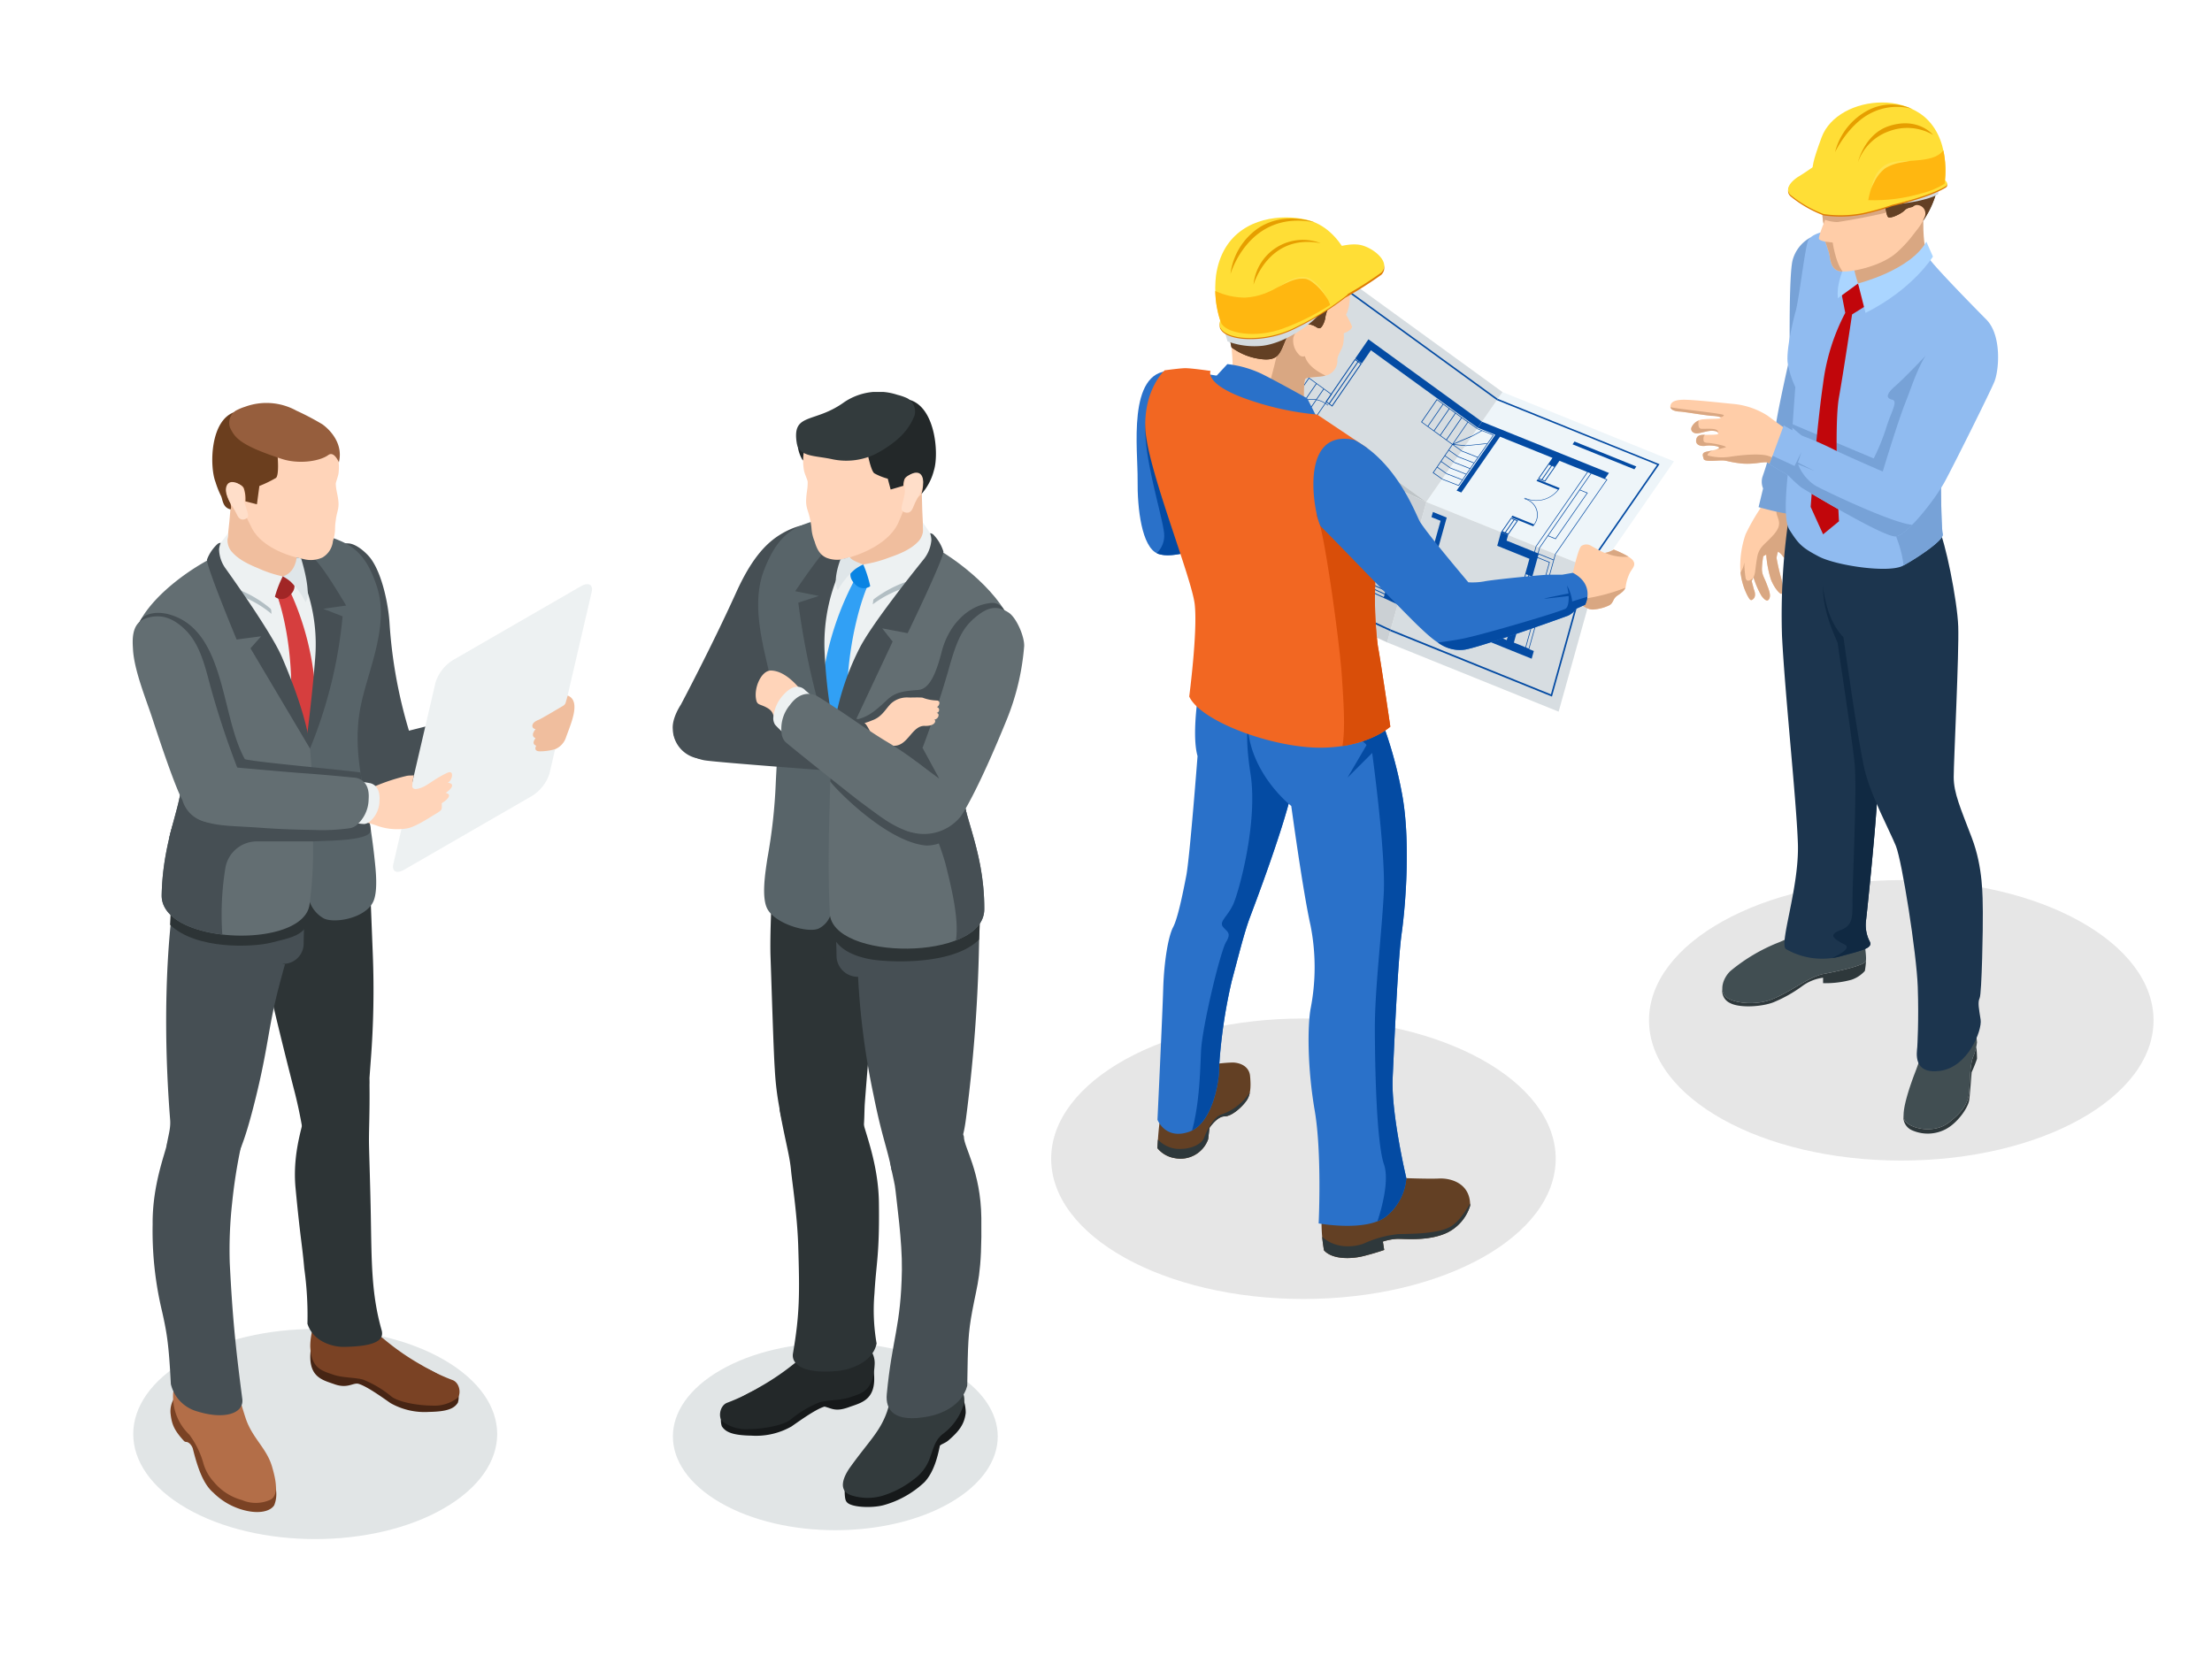 <svg xmlns="http://www.w3.org/2000/svg" xmlns:xlink="http://www.w3.org/1999/xlink" width="410" height="307" viewBox="0 0 410 307">
  <defs>
    <clipPath id="clip-path">
      <rect id="長方形_2393" data-name="長方形 2393" width="204.327" height="221.822" fill="none"/>
    </clipPath>
    <clipPath id="clip-path-3">
      <path id="パス_24844" data-name="パス 24844" d="M379.6,6.488c-1.7,4.65-1.726,5.279-1.726,7.252,0,0,1.839,3.8,8.364,4.276A32.415,32.415,0,0,0,398.13,16.85a14.008,14.008,0,0,0,4.275-1.79s1.484-8.829-4.489-12.979A12.476,12.476,0,0,0,390.8,0c-4.854,0-9.713,2.415-11.2,6.488" transform="translate(-377.878)" fill="none"/>
    </clipPath>
    <linearGradient id="linear-gradient" x1="-4.438" y1="7.247" x2="-4.426" y2="7.247" gradientUnits="objectBoundingBox">
      <stop offset="0" stop-color="#ffb710"/>
      <stop offset="1" stop-color="#ffde36"/>
    </linearGradient>
    <clipPath id="clip-path-4">
      <path id="パス_24845" data-name="パス 24845" d="M408.845,26.766c-1.91,1.187-2.79,4.205-3.178,6.236a31.274,31.274,0,0,0,9.878-1.26,14.007,14.007,0,0,0,4.275-1.79,18.189,18.189,0,0,0-.23-6.189c-2.034,2.77-7.867,1.214-10.745,3" transform="translate(-405.667 -23.762)" fill="none"/>
    </clipPath>
    <linearGradient id="linear-gradient-2" x1="-10.344" y1="22.841" x2="-10.318" y2="22.841" gradientUnits="objectBoundingBox">
      <stop offset="0" stop-color="#de7b04"/>
      <stop offset="1" stop-color="#ffb710"/>
    </linearGradient>
    <clipPath id="clip-path-6">
      <rect id="長方形_2385" data-name="長方形 2385" width="44.184" height="42.256" fill="none"/>
    </clipPath>
    <clipPath id="clip-path-7">
      <rect id="長方形_2386" data-name="長方形 2386" width="39.056" height="38.865" fill="none"/>
    </clipPath>
    <clipPath id="clip-path-8">
      <rect id="長方形_2387" data-name="長方形 2387" width="36.275" height="39.414" fill="none"/>
    </clipPath>
    <clipPath id="clip-path-9">
      <rect id="長方形_2388" data-name="長方形 2388" width="30.076" height="21.733" fill="none"/>
    </clipPath>
    <clipPath id="clip-path-10">
      <path id="パス_24896" data-name="パス 24896" d="M81.6,67.854a19.623,19.623,0,0,0,.9,8.669c.777,2.011,6.366,3.077,11.642,1.1s12.748-6.011,13.334-9.666c0,0-2.109-8.862-9.143-10.475a17,17,0,0,0-3.759-.415c-5.466,0-11.8,2.572-12.976,10.789" transform="translate(-81.457 -57.065)" fill="none"/>
    </clipPath>
    <linearGradient id="linear-gradient-3" x1="-1.413" y1="7.701" x2="-1.397" y2="7.701" xlink:href="#linear-gradient"/>
    <clipPath id="clip-path-11">
      <path id="パス_24897" data-name="パス 24897" d="M87.036,90.74a13.251,13.251,0,0,1-5.555-1.228,18.247,18.247,0,0,0,1.035,5.814c.777,2.011,6.366,3.077,11.642,1.1A44.251,44.251,0,0,0,102.77,92.1c-.635-2.079-3.12-4.825-4.578-5a4.684,4.684,0,0,0-.54-.031c-3.2,0-5.306,3.355-10.615,3.671" transform="translate(-81.481 -87.069)" fill="none"/>
    </clipPath>
    <linearGradient id="linear-gradient-4" x1="-1.429" y1="16.703" x2="-1.411" y2="16.703" xlink:href="#linear-gradient-2"/>
    <clipPath id="clip-path-13">
      <rect id="長方形_2700" data-name="長方形 2700" width="165.242" height="212.675" transform="translate(0 0)" fill="none"/>
    </clipPath>
  </defs>
  <g id="グループ_12882" data-name="グループ 12882" transform="translate(11341 3884)">
    <rect id="エピソード01_2_" data-name="エピソード01 (2)" width="410" height="307" transform="translate(-11341 -3884)" fill="#fff"/>
    <g id="グループ_11332" data-name="グループ 11332" transform="translate(-11146.164 -3865)">
      <g id="グループ_11331" data-name="グループ 11331" clip-path="url(#clip-path)">
        <g id="グループ_11306" data-name="グループ 11306">
          <g id="グループ_11305" data-name="グループ 11305" clip-path="url(#clip-path)">
            <path id="パス_24809" data-name="パス 24809" d="M93.516,480.886c0,14.36-20.934,26-46.758,26S0,495.247,0,480.886s20.934-26,46.758-26,46.758,11.641,46.758,26" transform="translate(0 -285.066)" fill="#e6e6e6"/>
            <path id="パス_24810" data-name="パス 24810" d="M390.341,412.152c0,14.36-20.934,26-46.758,26s-46.758-11.641-46.758-26,20.934-26,46.758-26,46.758,11.641,46.758,26" transform="translate(-186.013 -241.992)" fill="#e6e6e6"/>
            <path id="パス_24811" data-name="パス 24811" d="M349.021,405.661a16.909,16.909,0,0,1-5.523,3.457,32.717,32.717,0,0,0-8.768,5.227c-1.307,1.223-2.023,3.372-1.054,4.595s5.269,1.981,8.684.675,6.914-4.215,9.612-4.721,7.546-1.559,7.841-2.361-.675-6.829-1.56-7.967-9.232,1.1-9.232,1.1" transform="translate(-208.826 -253.329)" fill="#414e52"/>
            <path id="パス_24812" data-name="パス 24812" d="M359.821,425.721s-.006-.01-.009-.015a1.094,1.094,0,0,1-.045.277c-.3.8-5.143,1.855-7.841,2.361s-6.2,3.414-9.611,4.721-7.714.548-8.684-.675a2.164,2.164,0,0,1-.442-1.271l-.006.006a2.486,2.486,0,0,0,1.46,2.622c1.813.961,6.012.666,8.078-.177a25.256,25.256,0,0,0,5.213-2.931,8.331,8.331,0,0,1,3.923-1.6v1.011a18.17,18.17,0,0,0,5.248-.627,5.825,5.825,0,0,0,2.493-1.639,14.812,14.812,0,0,0,.223-2.06" transform="translate(-208.78 -266.78)" fill="#2e383b"/>
            <path id="パス_24813" data-name="パス 24813" d="M427.975,456.241s-1.839,5.649-2.607,7.622-2.674,7.288-2.006,8.792,5.281,2.808,8.223.535,3.677-3.911,3.811-5.95.134-4.847.735-6.285a9.683,9.683,0,0,0,.7-2.641s-.3-3.844-.97-4.847-7.889,2.775-7.889,2.775" transform="translate(-265.223 -284.071)" fill="#414e52"/>
            <path id="パス_24814" data-name="パス 24814" d="M436.09,470.768c-.6,1.438-.6,4.245-.736,6.285s-.869,3.677-3.81,5.95-7.555.97-8.223-.535a2.307,2.307,0,0,1-.139-.936h0a2.662,2.662,0,0,0,1.677,2.942,7.167,7.167,0,0,0,6.117-.243c2.239-1.17,4.212-4.036,4.379-5.473s.435-5.087.435-5.087a24.241,24.241,0,0,0,1-2.5,19.508,19.508,0,0,0-.136-2.213,10.3,10.3,0,0,1-.566,1.812" transform="translate(-265.182 -293.884)" fill="#2e383b"/>
            <path id="パス_24815" data-name="パス 24815" d="M345.816,196.507a38.084,38.084,0,0,0-2.7,4.751,18.116,18.116,0,0,0-.99,6.17,12.308,12.308,0,0,0,1.3,5.119c.478.853.648,1.195,1.194.615s.034-1.706.034-1.706l-.41-1.536.341-.682a16.669,16.669,0,0,0,1.468,3.413c.682.921,1.194,1.16,1.485.478s-.12-1.638-.563-2.8-.887-1.672-.819-2.9a17.539,17.539,0,0,1,.239-2.116l.547-.3a20.39,20.39,0,0,0,.853,4.565c.648,1.706,1.721,2.8,1.97,2.713s.435-.871,0-2.713a40.05,40.05,0,0,1-.912-3.959,8.453,8.453,0,0,1,.273-1.16,2.9,2.9,0,0,1,.9.887,11.833,11.833,0,0,0,2.616,1.843l-.478-12.695-5.6-1.092Z" transform="translate(-214.405 -121.2)" fill="#ffcda8"/>
            <path id="パス_24816" data-name="パス 24816" d="M349.085,194.671a15.428,15.428,0,0,0-.143,3.485c.239,1.16,1.16,1.994-.478,3.9s-2.73,2.211-3.105,4.225-.324,3.4-.819,3.89-1.126.785-1.331,0a20.158,20.158,0,0,1-.239-2.969,4.536,4.536,0,0,1-.7,1.933,12.61,12.61,0,0,0,1.244,4.209c.478.853.649,1.2,1.195.615s.034-1.706.034-1.706l-.41-1.536.341-.682a16.661,16.661,0,0,0,1.468,3.413c.682.921,1.195,1.16,1.485.478s-.12-1.638-.563-2.8-.887-1.672-.819-2.9a17.582,17.582,0,0,1,.239-2.116l.546-.3a20.388,20.388,0,0,0,.853,4.565c.648,1.706,1.721,2.8,1.97,2.714s.435-.871,0-2.714a39.876,39.876,0,0,1-.912-3.959,8.471,8.471,0,0,1,.273-1.16,2.9,2.9,0,0,1,.9.887,11.838,11.838,0,0,0,2.616,1.843l-.478-12.7Z" transform="translate(-214.493 -121.996)" fill="#d9a782"/>
            <path id="パス_24817" data-name="パス 24817" d="M357.353,154.212c-1.4.1-6.126-1.246-6.126-1.246l.836-3.464a3.245,3.245,0,0,1-.137-2.082,61.65,61.65,0,0,0,2.525-9.658c.171-2.116,2.73-13.378,2.73-13.378l3.7.956-.218,22.354Z" transform="translate(-220.106 -77.949)" fill="#77a2d7"/>
            <path id="パス_24818" data-name="パス 24818" d="M364.129,202.817a123.756,123.756,0,0,0-1.444,23.2c.577,11.193,2.654,30.232,2.943,38.425s-3.578,18.751-2.193,19.616a13.4,13.4,0,0,0,9.9,1.385c4.408-1.211,6.312-1.557,5.562-2.885a6.688,6.688,0,0,1-.635-3.866c.116-.807,1.847-17.424,2.135-23.886s-.635-45.231-.635-45.231Z" transform="translate(-227.221 -127.101)" fill="#1c354e"/>
            <path id="パス_24819" data-name="パス 24819" d="M384.889,294.836a11.6,11.6,0,0,0,1.407-.292c4.407-1.212,6.312-1.557,5.562-2.885a6.685,6.685,0,0,1-.635-3.866c.115-.807,1.846-17.424,2.135-23.886s-.635-45.231-.635-45.231l-3.105-1.343c-3.123,2.9-6.293,6.537-6.352,8.871-.115,4.572,2.7,10.008,2.7,10.242s2.665,17.637,3.135,22.261-.392,22.182-.392,25.239.157,4.781-2.116,5.644-1.724,1.49.705,2.744c1.065.549-.414,1.55-2.411,2.5" transform="translate(-240.182 -136.198)" fill="#102942"/>
            <path id="パス_24820" data-name="パス 24820" d="M400.249,306.681c-.088,1.093-.869,5.153,4.265,4.447s7.783-7.5,7.474-9.489-.574-3.177-.177-4.016.629-13.24.585-15.976.077-8.164-2.042-13.724S407,259.626,407,256.669s1.015-23.037.838-27.935-2.471-16.109-3.619-18.007-21.051.574-21.051.574l-.53,3s-1.236,11.121,3.927,16.461c0,0,2.736,19.683,3.928,24.582s4.634,11.253,5.782,14.078,3.84,19.9,4.06,26.126-.088,11.132-.088,11.132" transform="translate(-239.711 -131.609)" fill="#1c354e"/>
            <path id="パス_24821" data-name="パス 24821" d="M370.542,67a6.783,6.783,0,0,0-3.382,4.369c-.65,3.045-.512,15.951-.485,17.836s6.457-1.933,6.577-2.271S370.542,67,370.542,67" transform="translate(-229.767 -41.99)" fill="#77a2d7"/>
            <path id="パス_24822" data-name="パス 24822" d="M374.833,62.977s-5.4.2-6.04,2.29-1.585,10.507-2.227,12.848-1.812,7.55-1.472,9.739a18.065,18.065,0,0,0,1.4,4.379s-.6,7.965-.642,9.513-2.171,14.214-.473,16.895,2.322,3.347,5.493,5.008,12.948,3.125,15.59,1.69,7.625-4.756,7.361-5.851-.34-8.645-.34-9.7l8.444-30.055s-10.407-10.491-10.86-11.7c0,0-9.705,6.292-12.941,4.987s-1.026-8.748-1.026-8.748Z" transform="translate(-228.562 -39.466)" fill="#90bbf0"/>
            <path id="パス_24823" data-name="パス 24823" d="M395.435,123.149l-2.782,1.033s-3.644,3.885-5.522,5.524-1.706,2.3-.584,2.575-.323,2.465-1.154,5.252a38.162,38.162,0,0,1-2.3,5.634l-15.028-6.337c-.015.228-.029.448-.043.659l15.638,13.185s4.485,6.741,4.95,12.327c2.662-1.458,7.54-4.722,7.278-5.806s-.34-8.644-.34-9.7l6.216-22.125Z" transform="translate(-230.633 -77.175)" fill="#77a2d7"/>
            <path id="パス_24824" data-name="パス 24824" d="M408.73,56.524s-.135,4.823.545,6.333-8,7.135-9.853,7.285-5.851-.491-5.059-5.738,14.367-7.881,14.367-7.881" transform="translate(-247.074 -35.422)" fill="#d9a782"/>
            <path id="パス_24825" data-name="パス 24825" d="M387.729,93.762l-2.969,1.856s-1.587,10.664-2.427,15.351c-.988,5.508,0,23,0,23l-2.943,2.416-2.307-5.087s1.092-14.6,2.307-22.869a38.371,38.371,0,0,1,4.106-13.1l-.824-4.266,3.2-1.185Z" transform="translate(-236.309 -56.325)" fill="#c1060b"/>
            <path id="パス_24826" data-name="パス 24826" d="M307.43,148.7c.116-.516.5-1.029,2.271-1.082s7.578.607,9.295.765a14.278,14.278,0,0,1,6.416,2.165c1.769,1.32,3.538,2.588,3.538,2.588l2.957,1.611-2.825,6.179a25.338,25.338,0,0,0-3.829-1.717c-.792-.105-2.614.475-4.964.185s-2.35-.555-3.512-.528-3.063.265-3.195-.29-.476-1.135.581-1.347,2.456-.449,2.271-.766-1.822-.449-2.482-.317-1.822-.026-1.769-.95.687-1.083,1.505-1.083,2.614.027,2.587-.185-.026-.5-1.03-.555-2.271.5-2.984.476-1.267-.607-.819-1.32a2.57,2.57,0,0,1,2.192-1.294c1.215-.133,3.01-.027,3.09-.238s-.29-.291-1.637-.4-5.2-.766-5.941-.792-1.9-.29-1.717-1.109" transform="translate(-192.647 -92.506)" fill="#ffcda8"/>
            <path id="パス_24827" data-name="パス 24827" d="M307.443,151.3c.116.592,1.08.8,1.724.818.739.027,4.594.687,5.941.792a4.831,4.831,0,0,1,1.581.244c.464-.059.576-.175.663-.349.132-.264-5.36-.819-8.687-1.294-.486-.069-.887-.14-1.222-.211" transform="translate(-192.667 -94.814)" fill="#d9a782"/>
            <path id="パス_24828" data-name="パス 24828" d="M333.262,170.115a25.335,25.335,0,0,1,3.828,1.716l.473-1.034c-1.247-.59-2.722-1.293-3.588-1.712-1.69-.818-6.311-.185-7.631.027a9.893,9.893,0,0,1-4.014-.264c-.132-.237.461-.835,1.236-1a19.167,19.167,0,0,0,2.091-.5c.5-.185-2.191-.766-3.168-.819s-.924-.264-.924-.871a.848.848,0,0,1,.275-.634H321.7c-.818,0-1.452.159-1.5,1.083s1.109,1.083,1.769.951,2.3,0,2.482.317-1.215.554-2.271.766-.713.792-.581,1.347,2.033.317,3.2.29,1.162.238,3.512.528,4.172-.29,4.964-.185" transform="translate(-200.656 -103.413)" fill="#d9a782"/>
            <path id="パス_24829" data-name="パス 24829" d="M317.943,158.995c-.449.713.106,1.294.819,1.32s1.98-.528,2.984-.475c.748.039.938.211,1,.383.231-1.1-2.5-.647-3.216-.779-.458-.085-.447-.922-.381-1.509a2.441,2.441,0,0,0-1.2,1.061" transform="translate(-199.146 -98.974)" fill="#d9a782"/>
            <path id="パス_24830" data-name="パス 24830" d="M396.848,107.855s-6.755,1.107-9.59,4.311-4.081,7.677-5.464,11.135-4.173,12.708-4.173,12.708-6.593-2.841-8.9-3.993a56.621,56.621,0,0,0-6.109-2.662l-3.343-1.9-2.651,7.193,3.458,2.052a26.906,26.906,0,0,0,2.444,2.259c.645.415,15.377,9.314,17.5,9.083s7.376-6.934,9.175-10.291,8.207-16.2,9.106-18.365,1.384-8.646-1.452-11.527" transform="translate(-223.485 -67.59)" fill="#90bbf0"/>
            <path id="パス_24831" data-name="パス 24831" d="M361.922,175.879l3.043,1.222-3.067-1.545.646-1.937-1.268,2.568L357.2,174.3l-.575,1.562,3.458,2.052a26.948,26.948,0,0,0,2.443,2.259c.646.415,15.377,9.314,17.5,9.083.735-.08,1.845-.937,3.059-2.162-3.574-.266-15.992-6.169-18-7.291a8.361,8.361,0,0,1-3.159-3.92" transform="translate(-223.485 -108.804)" fill="#77a2d7"/>
            <path id="パス_24832" data-name="パス 24832" d="M402.006,82.315l-1.384-5.452s9.711-2.429,12.653-7.753l1.222,2.766s-3.685,6.036-12.491,10.439" transform="translate(-251.06 -43.31)" fill="#aad5ff"/>
            <path id="パス_24833" data-name="パス 24833" d="M390.533,82.843l3.737-2.73a27.916,27.916,0,0,1-1.254-5.818s-2.933,4.881-2.483,8.549" transform="translate(-244.709 -46.558)" fill="#aad5ff"/>
            <path id="パス_24834" data-name="パス 24834" d="M381.618,26.74a9.007,9.007,0,0,0,.132,2.931s-1.03,2.535-.845,2.825,1.162.476,1.162.476.423,1.161.687,2.033.158,2.932,1.822,3.407,7.869-.818,10.747-3.433a23.237,23.237,0,0,0,6.945-11.2c1-4.41-.95-10.8-7.472-12.12s-11.17,3.618-12.728,6.548a14.836,14.836,0,0,0-1.346,6.765Z" transform="translate(-238.583 -7.171)" fill="#ffcda8"/>
            <path id="パス_24835" data-name="パス 24835" d="M386.852,74.55a3.09,3.09,0,0,0,.719.092c-1.316-1.614-1.854-5.373-1.854-5.373l-1.373-.159s.423,1.161.687,2.033.158,2.932,1.822,3.407" transform="translate(-240.859 -43.31)" fill="#d9a782"/>
            <path id="パス_24836" data-name="パス 24836" d="M381.319,48.836l.68,1.338a9.018,9.018,0,0,0,.132,2.931,16.757,16.757,0,0,0,.66-2.086c.062-.431-1-1.658-1.473-2.183" transform="translate(-238.964 -30.604)" fill="#d9a782"/>
            <path id="パス_24837" data-name="パス 24837" d="M381.322,34,382,35.339a10.058,10.058,0,0,0-.024,2.006,7.024,7.024,0,0,0,2.766.59,120.907,120.907,0,0,0,17.475-4.027c.169-.5.316-1.014.433-1.527a10.982,10.982,0,0,0-.29-5.7l-18.7-1.522Z" transform="translate(-238.966 -15.77)" fill="#d9a782"/>
            <path id="パス_24838" data-name="パス 24838" d="M399.254,25.049s-1.822-.053-2.456.634-2.72,1.664-3.116,1.294-.316-1.848-.792-2.218-2.112-.317-2.139-1.347-.845-2.614-2.271-2.667-4.758.136-6.1-.5-2.156-2.086-1.475-4.145,4.219-7.446,11.823-6.892,9.77,5.308,10.219,9.585-2.763,8.863-2.763,8.863Z" transform="translate(-238.553 -5.744)" fill="#563317"/>
            <path id="パス_24839" data-name="パス 24839" d="M416.578,45.967c.634-.687,2.456-.634,2.456-.634l.934,2.605a16.321,16.321,0,0,0,2.7-6.4,58.237,58.237,0,0,1-10.442,3.314,1.427,1.427,0,0,1,.444.2c.476.37.4,1.848.792,2.218s2.482-.607,3.116-1.294" transform="translate(-258.333 -26.028)" fill="#634024"/>
            <path id="パス_24840" data-name="パス 24840" d="M423.89,52.676s.951-1.743,1.822-1.743a1.564,1.564,0,0,1,1.432,2.27c-.561,1.48-2.2,3.671-3.255,3.513s-.449-3.09,0-4.04" transform="translate(-265.275 -31.919)" fill="#ffcda8"/>
            <path id="パス_24841" data-name="パス 24841" d="M421.277,45.447s4.766-.454,7.115-1.757l.177-1.152Z" transform="translate(-264.004 -26.658)" fill="#d4dbdf"/>
            <path id="パス_24842" data-name="パス 24842" d="M394.707,33.443l-7.236-.6-15.693-2.514s-2.94,2.061-3.869,2.6-2.894,2.128-1.625,3.442a21.979,21.979,0,0,0,6.182,3.569,21.849,21.849,0,0,0,7.326-.187,42.52,42.52,0,0,0,5.36-1.518h0c6.456-1.537,9.011-2.893,9.891-3.417s-.336-1.369-.336-1.369" transform="translate(-229.282 -19.005)" fill="#de7b04"/>
            <path id="パス_24843" data-name="パス 24843" d="M394.707,32.776l-7.236-.6-15.693-2.514s-2.94,2.061-3.869,2.6-2.894,2.128-1.625,3.442a21.979,21.979,0,0,0,6.182,3.569,21.849,21.849,0,0,0,7.326-.187,42.52,42.52,0,0,0,5.36-1.518h0c6.456-1.537,9.011-2.893,9.891-3.417s-.336-1.369-.336-1.369" transform="translate(-229.282 -18.587)" fill="#ffde36"/>
          </g>
        </g>
        <g id="グループ_11308" data-name="グループ 11308" transform="translate(141.071)">
          <g id="グループ_11307" data-name="グループ 11307" clip-path="url(#clip-path-3)">
            <rect id="長方形_2383" data-name="長方形 2383" width="31.201" height="31.516" transform="translate(-9.162 9.71) rotate(-46.665)" fill="url(#linear-gradient)"/>
          </g>
        </g>
        <g id="グループ_11310" data-name="グループ 11310" transform="translate(151.445 8.871)">
          <g id="グループ_11309" data-name="グループ 11309" clip-path="url(#clip-path-4)">
            <rect id="長方形_2384" data-name="長方形 2384" width="14.641" height="9.323" transform="translate(0 0)" fill="url(#linear-gradient-2)"/>
          </g>
        </g>
        <g id="グループ_11324" data-name="グループ 11324">
          <g id="グループ_11323" data-name="グループ 11323" clip-path="url(#clip-path)">
            <path id="パス_24846" data-name="パス 24846" d="M414.252,29.019l-1.477.272a8.532,8.532,0,0,0-3.035,1.065,7,7,0,0,0-2.011,2.466c-.42.79-.64,1.352-.645,1.349a10.4,10.4,0,0,1,.42-1.471,7.56,7.56,0,0,1,.693-1.422,4.611,4.611,0,0,1,1.264-1.348,4.918,4.918,0,0,1,1.7-.69,10.039,10.039,0,0,1,1.562-.2c.916-.047,1.527-.019,1.527-.022" transform="translate(-255.11 -18.182)" fill="#ffe24f"/>
            <path id="パス_24847" data-name="パス 24847" d="M400.569,17.556s1.209-5.215,5.739-6.7c5.406-1.77,8.181,1.632,8.181,1.632a9.547,9.547,0,0,0-8.165-.67,9.4,9.4,0,0,0-5.755,5.736" transform="translate(-251.027 -6.484)" fill="#e69e00"/>
            <path id="パス_24848" data-name="パス 24848" d="M403.4,1.781a9.358,9.358,0,0,0-8.156.327A12.119,12.119,0,0,0,389.2,9.83s2.375-4.98,6.436-7.127a10.655,10.655,0,0,1,7.756-.922" transform="translate(-243.906 -0.624)" fill="#e69e00"/>
            <path id="パス_24849" data-name="パス 24849" d="M119.8,85.215l-14.09,20.523,30.062,21.734L149.9,107.087Z" transform="translate(-66.248 -53.402)" fill="#eef5f9"/>
            <path id="パス_24850" data-name="パス 24850" d="M232.147,156.645l-14.121,20.385-31.787-12.843L200.36,143.8Z" transform="translate(-116.711 -90.117)" fill="#eef5f9"/>
            <g id="グループ_11313" data-name="グループ 11313" transform="translate(39.465 31.813)" opacity="0.1">
              <g id="グループ_11312" data-name="グループ 11312">
                <g id="グループ_11311" data-name="グループ 11311" clip-path="url(#clip-path-6)">
                  <path id="パス_24851" data-name="パス 24851" d="M119.8,85.215l-14.09,20.523,30.062,21.734L149.9,107.087Z" transform="translate(-105.713 -85.215)"/>
                </g>
              </g>
            </g>
            <path id="パス_24852" data-name="パス 24852" d="M205.86,211.247l-7.269,26.022L166.8,224.426l7.269-26.022Z" transform="translate(-104.532 -124.335)" fill="#eef5f9"/>
            <g id="グループ_11316" data-name="グループ 11316" transform="translate(62.271 74.069)" opacity="0.1">
              <g id="グループ_11315" data-name="グループ 11315">
                <g id="グループ_11314" data-name="グループ 11314" clip-path="url(#clip-path-7)">
                  <path id="パス_24853" data-name="パス 24853" d="M205.86,211.247l-7.269,26.022L166.8,224.426l7.269-26.022Z" transform="translate(-166.803 -198.404)"/>
                </g>
              </g>
            </g>
            <path id="パス_24854" data-name="パス 24854" d="M96.333,162.534l-7.227,26,29.006,13.418,7.269-26.022Z" transform="translate(-55.841 -101.856)" fill="#eef5f9"/>
            <g id="グループ_11319" data-name="グループ 11319" transform="translate(33.265 60.678)" opacity="0.15">
              <g id="グループ_11318" data-name="グループ 11318">
                <g id="グループ_11317" data-name="グループ 11317" clip-path="url(#clip-path-8)">
                  <path id="パス_24855" data-name="パス 24855" d="M96.333,162.534l-7.227,26,29.006,13.418,7.269-26.022Z" transform="translate(-89.106 -162.534)"/>
                </g>
              </g>
            </g>
            <path id="パス_24856" data-name="パス 24856" d="M105.713,140.188l1.027,8.342,29.049,13.391Z" transform="translate(-66.248 -87.853)" fill="#eef5f9"/>
            <g id="グループ_11322" data-name="グループ 11322" transform="translate(39.465 52.335)" opacity="0.2">
              <g id="グループ_11321" data-name="グループ 11321">
                <g id="グループ_11320" data-name="グループ 11320" clip-path="url(#clip-path-9)">
                  <path id="パス_24857" data-name="パス 24857" d="M105.713,140.188l1.027,8.342,29.049,13.391Z" transform="translate(-105.713 -140.188)"/>
                </g>
              </g>
            </g>
            <path id="パス_24858" data-name="パス 24858" d="M183.59,215.624l-1.217,4.357.37.15,1.246-4.459-.371-.15a3.613,3.613,0,0,0-2.193-.171l-.032.121a3.511,3.511,0,0,1,2.2.152" transform="translate(-113.675 -134.894)" fill="#044ba3"/>
            <path id="パス_24859" data-name="パス 24859" d="M178.751,223.227l10.465,4.228,7.677,3.1.4-1.429-.861-.348,4.592-16.438.034-.121.283-1.03-.113-.045-.281,1.03-2.745-1.109-.068-.028.28-1.029-.111-.045-.281,1.03-.535-.216.281-1.03-.11-.045-.281,1.03-5.137-2.075.281-1.03-1.311-.529-.7,2.519,5.967,2.411-.737,2.638v.006l-2.4,8.606-.009.03L192.27,227.1l-2.654-1.072L179.15,221.8l-.073-.029-2.5-1.011,4.573-16.372-2.56-1.034-.266.953,1.687.682-2.054,7.353-.671-.271-.266.952.671.271L175.7,220.4l-3.238-1.324-.4,1.429,6.612,2.689Zm19.418-12.039,2.744,1.109-4.575,16.378-.5-.2,4.422-15.832-2.245-.907Zm-1.119,4.007.933-3.338,2.132.861-4.389,15.709-2.132-.861,1.042-3.729.009-.031,2.4-8.606Zm-.189.1-2.325,8.325-.437-.177,2.326-8.325Zm-1.019-.412.437.177-2.326,8.325-.437-.176Zm-16.663,7.1,10.245,4.139-.133.476-10.246-4.14Zm-.177.633,10.246,4.139-.134.48-10.246-4.14Z" transform="translate(-107.83 -127.435)" fill="#044ba3"/>
            <path id="パス_24860" data-name="パス 24860" d="M204.753,230.545l-6.6,23.651L168.468,242.18l-.085.306,29.965,12.129,6.687-23.957Z" transform="translate(-105.522 -144.477)" fill="#044ba3"/>
            <path id="パス_24861" data-name="パス 24861" d="M192.331,151.474l-1.042-.756-.108-.078-1.042-.757-.107-.078-1.042-.757-.107-.078-1.042-.757-.105-.076-1.149-.835-2.917,4.249,1.149.835.1.076,1.042.756.107.078,1.042.757.107.078,1.041.756.108.078,1.041.756-.651.95-.066.1-.652.949-.065.1-.652.949-.066.1-.651.949-.066.1-.717,1.045,1.757,1.233.066-.095L186,160.928l.651-.949,1.653,1.161.066-.1-1.653-1.161.651-.949,1.654,1.164.065-.1-1.653-1.165.651-.949,1.655,1.169.066-.1-1.655-1.168.652-.949,1.655,1.172.065-.1-1.655-1.172.652-.95,1.656,1.176.065-.1-1.524-1.08,2.123.212.077-.111-2.172-.22,3.289-1.4.134-.195-3.491,1.484,2.694-3.923,1.659,1.189.066-.089-1.66-1.2Zm-7.444.817-1.043-.758,2.786-4.058,1.044.758Zm1.146.833-1.041-.757,2.786-4.058,1.041.756Zm1.149.835-1.042-.757,2.786-4.058,1.042.757Zm1.148.834-1.042-.756,2.786-4.058,1.041.756Zm1.149.835-1.041-.756,2.786-4.058,1.042.756Z" transform="translate(-115.103 -92.311)" fill="#044ba3"/>
            <path id="パス_24862" data-name="パス 24862" d="M130.875,121.169l.611.444a.076.076,0,0,0-.1.016l-.55-.4L126.4,127.68l-1.366-.992-1.354-.984-1.39-1.01-3.376,4.918.108.078,3.311-4.822,1.282.932-2.137,3.113a3.551,3.551,0,0,0-1.682,1.3l-.019.028,3.866,2.809.02-.028-.459-.333,2.159-3.145c.054.036.108.072.161.11l.3.218.054-.078-.3-.219c-.053-.038-.105-.076-.159-.112l.119-.174.4.288a.1.1,0,0,0,.038.08.081.081,0,0,0,.084.009l.561.408,5.452-7.942-.552-.4a.081.081,0,0,0-.02-.106l.613.446,1.677-2.444L153.6,134l.775-1.119L133.327,117.6Zm-7.149,4.709,1.247.906-1.339,1.95a4.146,4.146,0,0,0-1.944.109Zm-3.839,4.4a3.431,3.431,0,0,1,1.486-1.205l-1.047,1.525Zm.547.4,1.155-1.683a4,4,0,0,1,1.98-.163l-1.89,2.752Zm2.667,1.938-1.316-.956,1.924-2.8a4.569,4.569,0,0,1,1.547.619Zm2.334-3.4-.124.18a4.7,4.7,0,0,0-1.541-.628l1.307-1.9,1.261.916-.958,1.394Zm.581.233-.389-.283.937-1.364-.023-.018,4.342-6.325.413.3Zm5.831-7.289-5.279,7.69-.413-.3,5.279-7.69Z" transform="translate(-74.523 -73.695)" fill="#044ba3"/>
            <path id="パス_24863" data-name="パス 24863" d="M123.52,91.94,110.3,111.2l.265.193L123.62,92.373,151.732,112.8l.166-.241Z" transform="translate(-69.122 -57.617)" fill="#044ba3"/>
            <path id="パス_24864" data-name="パス 24864" d="M235.39,190.658l-.315-.127-.055.08.315.127a5.233,5.233,0,0,0,5.987-1.683l.22-.318-4.083-1.649-.22.317,3.989,1.612a5.1,5.1,0,0,1-5.839,1.642" transform="translate(-147.281 -117.244)" fill="#044ba3"/>
            <path id="パス_24865" data-name="パス 24865" d="M231.19,196.721l-.316-.127-.055.08.315.127a2.978,2.978,0,0,1,1.509,4.611l-3.989-1.612-.22.317,4.083,1.65.22-.317a3.055,3.055,0,0,0-1.546-4.728" transform="translate(-143.154 -123.201)" fill="#044ba3"/>
            <path id="パス_24866" data-name="パス 24866" d="M228.812,169.074l.722-1.042L206,158.54l-.775,1.119,3.241,1.294-7.17,10.351.875.354,7.17-10.35,9.728,3.93-.744,1.074.583.236-.007.005-.581-.234-1.934,2.792,1.31.529,1.934-2.791-.582-.236V166.6l.586.237.732-1.057,5.137,2.075-9.528,13.764.111.045,9.528-13.764.535.216-2.067,2.983-5.954,8.6-1.507,2.185.111.045,1.507-2.185,1.418.573,5.954-8.6-1.418-.573,2.066-2.983,2.813,1.136-9.528,13.764.113.045,9.591-13.859Zm-12.194-.031,1.761-2.541.436.177-1.761,2.541Zm2.78-2.129-1.761,2.541-.436-.176,1.761-2.541Zm6.036,4.857-5.822,8.4-1.3-.527,5.822-8.405Z" transform="translate(-126.147 -99.353)" fill="#044ba3"/>
            <path id="パス_24867" data-name="パス 24867" d="M223.411,208.8l-.063.1,1.311.529.062-.1,1.786-2.578-1.309-.529Zm2.863-1.983-1.613,2.328-.436-.177,1.612-2.328Zm-.583-.236-1.612,2.328-.436-.177,1.612-2.328Z" transform="translate(-139.967 -129.233)" fill="#044ba3"/>
            <path id="パス_24868" data-name="パス 24868" d="M197.931,171.471l.066-.095.653-.943.065-.094.653-.943.066-.095.653-.943.066-.1.653-.942.066-.095,2.857-4.125-3.066-1.216-.067.089.822.315-1.683.934-.134.194,1.943-1.078,2.008.812-1.087,1.568v-.091l-3.982.41-.076.111,4.049-.415-1.695,2.446-2.954-1.164-.065.1,2.953,1.163-.653.943-2.953-1.16-.065.1,2.952,1.16-.653.942-2.952-1.156-.066.1,2.952,1.155-.654.943-2.951-1.153-.066.1,2.951,1.152-.653.943-2.95-1.149-.066.1,2.95,1.149-.653.943-2.949-1.146-.066.095,3.061,1.191Z" transform="translate(-121.67 -101.449)" fill="#044ba3"/>
            <path id="パス_24869" data-name="パス 24869" d="M221.45,147.167l-.166.241,29.7,12-13.078,18.887.283.113,13.241-19.127Z" transform="translate(-138.673 -92.226)" fill="#044ba3"/>
            <path id="パス_24870" data-name="パス 24870" d="M270.692,173l-11.46-4.63-.362.522,11.46,4.63Z" transform="translate(-162.229 -105.516)" fill="#044ba3"/>
            <path id="パス_24871" data-name="パス 24871" d="M149.931,192.326l.112-.4-3.731-1.72-.112.4a4.918,4.918,0,0,0,2.3,5.674l.29.134.028-.1-.29-.134a4.791,4.791,0,0,1-2.247-5.533Z" transform="translate(-91.507 -119.195)" fill="#044ba3"/>
            <path id="パス_24872" data-name="パス 24872" d="M174.482,218.234l-.1.344.083.038.1-.344A3.612,3.612,0,0,1,177,215.635l.032-.121a3.688,3.688,0,0,0-2.553,2.72" transform="translate(-109.284 -135.058)" fill="#044ba3"/>
            <path id="パス_24873" data-name="パス 24873" d="M131.234,187.22l-.8-.368-2.648,9.524-1.485-.684-5.8-2.674-1.233-.568,4.282-15.4,8.52,3.927-.252.905.8.367.516-1.857-9.318-4.294.189-.68-1.04-.479-.694,1.862-4.595,16.529,2.429,1.12,5.8,2.674,6.543,3.015,3.049,1.4,2.481,1.161.4-1.429-2.481-1.16-3.049-1.405-4.261-1.964,1.976-7.106,7.984,3.679.265-.952-7.984-3.679Zm-5.415,9.68-5.539-2.552.132-.476,5.539,2.552Zm.176-.633-5.539-2.552.132-.476,5.539,2.552Zm6.94,2.661,2.785,1.283-.132.476L132.8,199.4Zm-.175.633,2.784,1.283-.132.476-2.784-1.283Z" transform="translate(-73.745 -109.628)" fill="#044ba3"/>
            <path id="パス_24874" data-name="パス 24874" d="M95.406,188.317l6.569-23.627-.258-.119L95.063,188.5l27.372,12.638.085-.306Z" transform="translate(-59.574 -103.133)" fill="#044ba3"/>
            <path id="パス_24875" data-name="パス 24875" d="M111.265,151.379l-.965-7.859.265.193.958,7.785Z" transform="translate(-69.122 -89.94)" fill="#044ba3"/>
            <path id="パス_24876" data-name="パス 24876" d="M107.456,82.492a15.53,15.53,0,0,1,1.117,2.2c-.033.722-1.544,1.249-1.544,1.249a7.721,7.721,0,0,1-.131,2.1c-.23.986-1.019,1.972-1.052,2.761a2.839,2.839,0,0,1-1.774,2.862c-1.578.523-3.812.26-4.174.753s-.46,6.836.493,9.3-16.235-.56-16.137-.855,2.14-9.033,2.2-10.481a43.043,43.043,0,0,0-.988-8.515c-.591-2.169-1.545-8.644,3.78-12.62s12.685-2.136,14.69-.657a8.758,8.758,0,0,1,4.042,6.507c.591,3.615-.525,5.391-.525,5.391" transform="translate(-52.799 -43.149)" fill="#ffcda8"/>
            <path id="パス_24877" data-name="パス 24877" d="M114.666,116.024c-1.431-.675-3.369-1.881-3.837-3.607a.985.985,0,0,1-1.146-.334,3.744,3.744,0,0,1-1-3.072,3.044,3.044,0,0,1,1.815-2.038c.382,0,.143-2.627.143-2.627l-3.7,1.8s-2.317,12.19-4.8,17.443a2.958,2.958,0,0,0,.036,2.8c4.615.617,9.747.954,9.215-.423-.953-2.465-.855-8.808-.493-9.3.332-.452,2.239-.27,3.771-.64" transform="translate(-63.799 -65.391)" fill="#d9a782"/>
            <path id="パス_24878" data-name="パス 24878" d="M54.434,479.98s-.423,3-.815,4.7a62.348,62.348,0,0,0-.844,7.948,5.225,5.225,0,0,0,3.213,1.835,5.445,5.445,0,0,0,6.182-3.5l.248-2.117s1.411-2.121,2.786-2.121,3.325-1.8,4.132-3,.746-3.037.6-4.521-1.411-2.4-3.179-2.472a26.857,26.857,0,0,0-4.838.566Z" transform="translate(-33.072 -298.752)" fill="#634024"/>
            <path id="パス_24879" data-name="パス 24879" d="M64.534,495.745c-1.555.6-2.686,3.178-3.135,4.309s-2.446,2.226-5.13,2.013a5.53,5.53,0,0,1-3.408-1.711c-.047.651-.079,1.216-.087,1.6a5.225,5.225,0,0,0,3.213,1.835,5.445,5.445,0,0,0,6.182-3.5l.248-2.117s1.411-2.121,2.786-2.121,3.324-1.8,4.132-3a3.915,3.915,0,0,0,.562-1.436,10.413,10.413,0,0,1-5.363,4.122" transform="translate(-33.072 -308.089)" fill="#2e383b"/>
            <path id="パス_24880" data-name="パス 24880" d="M145.579,524.228c-.032.671.781,3.462,1.628,3.565s6.567.32,8.791.215,5.828.916,5.758,5.05a8.281,8.281,0,0,1-4.38,5.05c-3.492,1.59-7.91,1.027-9.251,1.1a10.272,10.272,0,0,0-2.548.494l.25,1.553s-1.94.672-3.988,1.167-5.58.67-7.172-1.1a30,30,0,0,1-.456-4.839,23.463,23.463,0,0,1,1.3-5.3A30.314,30.314,0,0,0,136.4,526Z" transform="translate(-84.098 -328.521)" fill="#634024"/>
            <path id="パス_24881" data-name="パス 24881" d="M157.591,552.208a8.284,8.284,0,0,0,4.38-5.05c0-.145,0-.291-.005-.431-.861,1.514-2.249,3.594-3.773,4.386-2.508,1.307-7.416,1.237-9.571,1.307a20,20,0,0,0-6.252,1.695c-1.132.492-4.95,1.4-7.829-1.2.138,1.29.342,2.5.342,2.5,1.592,1.766,5.122,1.591,7.172,1.1s3.988-1.167,3.988-1.167l-.25-1.554a10.267,10.267,0,0,1,2.548-.494c1.341-.069,5.758.494,9.251-1.1" transform="translate(-84.313 -342.621)" fill="#2e383b"/>
            <path id="パス_24882" data-name="パス 24882" d="M74.169,270.559l-2-7.105-9.052-4.865s-1.568,6.471-2.05,8.735-2.1,11.538-.863,15.908c0,0-1.444,18.833-2.091,22.178s-1.577,7.914-2.439,9.535S54,321.089,53.839,326.377s-1.065,24.269-1.065,24.269,1.476,3.815,5.919,2.211,5.607-9.923,5.5-11.862a96.852,96.852,0,0,1,2.347-16.049c1.137-4.207,2.28-8.894,3.358-11.781.65-1.739,6.521-17.095,8.034-24.537s-3.762-18.068-3.762-18.068" transform="translate(-33.072 -162.052)" fill="#2a71c9"/>
            <path id="パス_24883" data-name="パス 24883" d="M71.612,366.767c.195-4.562,3.591-18.538,4.64-20.286s.213-1.844-.563-2.814.776-1.845,1.844-4.077,4.659-15.239,3.259-24.266,0-10.811,0-10.811l6.775,1.684c1.04,3.478,1.837,7.7,1.128,11.21-1.512,7.443-7.384,22.8-8.034,24.537-1.078,2.887-2.222,7.573-3.358,11.781a96.774,96.774,0,0,0-2.347,16.049c.1,1.865-.973,9.63-5.006,11.647,1.354-5.026,1.486-10.547,1.661-14.653" transform="translate(-43.837 -190.831)" fill="#044ba3"/>
            <path id="パス_24884" data-name="パス 24884" d="M100.2,271.62s-3.3,8.769-2.6,15.066c.952,8.482,8.009,13.955,8.009,13.955s2.142,15.78,3.566,22.122a39.954,39.954,0,0,1,0,15.542c-.552,3.251-.588,10.854.777,18.783s.731,20.941.731,20.941,8.644,1.582,12.368-1.191a10.159,10.159,0,0,0,3.884-7.2s-2.852-11.99-2.534-18.649.953-21.642,1.664-26.722,1.744-17.363,0-26.242a79.69,79.69,0,0,0-4.363-14.906l-1.186-10.783s-5.154,2.378-9.837,2.22S100.2,271.62,100.2,271.62" transform="translate(-61.104 -170.218)" fill="#2a71c9"/>
            <path id="パス_24885" data-name="パス 24885" d="M140.727,273.538l1.186,10.783a79.671,79.671,0,0,1,4.363,14.906c1.743,8.88.714,21.17,0,26.242s-1.349,20.062-1.664,26.722,2.534,18.649,2.534,18.649a10.157,10.157,0,0,1-3.884,7.2,6.329,6.329,0,0,1-1.478.8c1.194-3.6,2.092-8.016,1.217-10.546-1.417-4.106-1.69-18.509-1.69-25.5s1.261-17.277,1.65-24.752-2.149-26.026-2.149-26.026l-4.575,4.575,3.52-6.018c-.388-1.068-9.141-5.5-9.141-5.5l-.868-9.406c.385.044.767.075,1.141.088,4.683.158,9.837-2.22,9.837-2.22" transform="translate(-81.311 -171.42)" fill="#044ba3"/>
            <path id="パス_24886" data-name="パス 24886" d="M48.607,133.339,55.49,165.73s-6.316,2.675-9.2,1.447-3.747-8.244-3.676-13.667-1.978-20.17,5.989-20.17" transform="translate(-26.591 -83.56)" fill="#2a71c9"/>
            <path id="パス_24887" data-name="パス 24887" d="M50.189,175.387c-.451-3.687-5.249-18.755-2.706-21.976,1.076-1.364,3.577.421,6.1,2.932l4.605,21.67s-6.316,2.676-9.2,1.447c-.043-.019-.084-.043-.126-.063a4.5,4.5,0,0,0,1.32-4.009" transform="translate(-29.293 -95.844)" fill="#044ba3"/>
            <path id="パス_24888" data-name="パス 24888" d="M88.1,195.542c-4.226,1.23-11.356,2.458-16.146.43s-14.3-6.324-14.428-8.228,1.655-12.024.634-15.342-9.062-18.778-10.02-26.3a15.9,15.9,0,0,1,3.957-12.951c.639-.511,8.655.864,8.655.864l18.635,8.2a17.055,17.055,0,0,1,4.8,2.923,16.666,16.666,0,0,1,4.656,6.537c1.482,4.645-.209,23.09.174,26.984s3.929,15.474-.921,16.885" transform="translate(-30.079 -83.37)" fill="#2a71c9"/>
            <path id="パス_24889" data-name="パス 24889" d="M135.083,224.37c-.3-4.034-1.718-16.209-2.6-22.633s1.445-9.839,1.445-9.839l7.652-.992.5,1.216c.344,7.219-.681,19.682-.374,22.8.383,3.893,3.929,15.474-.921,16.885a38.283,38.283,0,0,1-8.712,1.484c2.666-.938,3.307-4.89,3.009-8.922" transform="translate(-82.768 -119.636)" fill="#e69e00"/>
            <path id="パス_24890" data-name="パス 24890" d="M83.66,129.924a19.944,19.944,0,0,1,6.332,1.789c2.732,1.343,8.468,4.557,8.468,4.557l2.26,4.435s-9.519-1.909-16.265-5.6c-4.391-2.407-2.781-3.043-2.781-3.043Z" transform="translate(-51.002 -81.42)" fill="#2a71c9"/>
            <path id="パス_24891" data-name="パス 24891" d="M103.306,82.383c.361-.078.85-1.052.981-1.775a6.546,6.546,0,0,1,.756-2.3c.427-.657,1.183-1.151,1.15-2a3.789,3.789,0,0,1,.263-2.433c.493-.69,2.169-1.183,2-2.925S106.127,64.5,97.681,64.7,87,69.893,86.08,72.555a15.332,15.332,0,0,0-.394,7.592c.394,1.709,1.248,5.792,1.248,5.792a11.431,11.431,0,0,0,5.128,2.129c3.155.493,3.714-.658,4.536-2.662s1.545-3.714,3.714-3.78,2.375.889,2.995.757" transform="translate(-53.509 -40.543)" fill="#563317"/>
            <path id="パス_24892" data-name="パス 24892" d="M95.5,103.64a13.845,13.845,0,0,1-9.168-1.371c.413,1.815,1.2,5.568,1.2,5.568a11.431,11.431,0,0,0,5.128,2.129c3.155.493,3.714-.658,4.536-2.662s1.545-3.713,3.714-3.78,2.375.889,3,.757c.361-.077.85-1.052.981-1.775a6.548,6.548,0,0,1,.756-2.3,5.4,5.4,0,0,1,.448-.567c-2.35,1.111-7.353,3.362-10.586,4" transform="translate(-54.099 -62.441)" fill="#634024"/>
            <path id="パス_24893" data-name="パス 24893" d="M86.327,108.36l.46,1.616a14.237,14.237,0,0,0,6.546.81c3.5-.454,7.62-2.947,10.018-5.346s-17.023,2.92-17.023,2.92" transform="translate(-54.099 -65.687)" fill="#d4dbdf"/>
            <path id="パス_24894" data-name="パス 24894" d="M109.383,71.639c-2.517-.315-5.536.992-8.1,1.432s1.982,5.716,1.982,5.716L104.1,79.8c-3.546-.147-8.666.136-8.666.136L83.851,85.161a2.419,2.419,0,0,0-.147,1.567c.273.591,1.045,1.623,4.225,1.958A18.638,18.638,0,0,0,98,86.591a52.28,52.28,0,0,0,8.893-5.523,72.334,72.334,0,0,0,6.7-4.26c1.955-2-1.807-4.867-4.213-5.169" transform="translate(-52.398 -44.864)" fill="#de7b04"/>
            <path id="パス_24895" data-name="パス 24895" d="M109.383,70.524c-2.517-.315-5.536.992-8.1,1.432l-5.851,7.078L83.851,84.259a2.419,2.419,0,0,0-.147,1.567c.273.591,1.045,1.623,4.225,1.958A18.641,18.641,0,0,0,98,85.69a49.854,49.854,0,0,0,9.25-5.828.467.467,0,0,0,.152-.209,64.281,64.281,0,0,0,6.192-3.959c1.955-2-1.807-4.867-4.213-5.169" transform="translate(-52.398 -44.166)" fill="#ffde36"/>
          </g>
        </g>
        <g id="グループ_11326" data-name="グループ 11326" transform="translate(30.41 21.304)">
          <g id="グループ_11325" data-name="グループ 11325" clip-path="url(#clip-path-10)">
            <rect id="長方形_2390" data-name="長方形 2390" width="22.65" height="26.282" transform="translate(-0.262 22.534) rotate(-89.748)" fill="url(#linear-gradient-3)"/>
          </g>
        </g>
        <g id="グループ_11328" data-name="グループ 11328" transform="translate(30.419 32.505)">
          <g id="グループ_11327" data-name="グループ 11327" clip-path="url(#clip-path-11)">
            <rect id="長方形_2391" data-name="長方形 2391" width="21.289" height="11.334" transform="translate(0 0)" fill="url(#linear-gradient-4)"/>
          </g>
        </g>
        <g id="グループ_11330" data-name="グループ 11330">
          <g id="グループ_11329" data-name="グループ 11329" clip-path="url(#clip-path)">
            <path id="パス_24898" data-name="パス 24898" d="M100.466,76.638s2.733-9.58,12.456-7.692a9.181,9.181,0,0,0-12.456,7.692" transform="translate(-62.96 -42.854)" fill="#e69e00"/>
            <path id="パス_24899" data-name="パス 24899" d="M89.03,67.921s3.41-11.955,15.544-9.6c0,0-5.4-2.12-10.265,1a12.1,12.1,0,0,0-5.279,8.6" transform="translate(-55.793 -36.108)" fill="#e69e00"/>
            <path id="パス_24900" data-name="パス 24900" d="M122.023,90.942a10.338,10.338,0,0,0-1-1.454,11.868,11.868,0,0,0-1.244-1.315,7.916,7.916,0,0,0-.8-.634,3.663,3.663,0,0,0-.908-.476,1.559,1.559,0,0,0-.239-.058c-.038-.006-.081-.01-.127-.016l-.129-.011a4.7,4.7,0,0,0-.517-.011,5,5,0,0,0-1,.139,9.035,9.035,0,0,0-1.69.625c-.481.226-.876.429-1.154.566l-.436.215.42-.262c.268-.165.647-.405,1.118-.669a7.986,7.986,0,0,1,1.7-.738,4.824,4.824,0,0,1,1.043-.177,4.584,4.584,0,0,1,.545,0l.138.011.066.007.074.01a1.782,1.782,0,0,1,.282.068,3.611,3.611,0,0,1,.973.52,7.042,7.042,0,0,1,.8.679,10.1,10.1,0,0,1,1.192,1.414,8.765,8.765,0,0,1,.89,1.566" transform="translate(-70.68 -54.306)" fill="#ffe24f"/>
            <path id="パス_24901" data-name="パス 24901" d="M58.823,132.481s-1.174,2.232,5.945,4.933a53.562,53.562,0,0,0,13.817,3.142l9.262,6.2s1.563,23.055,1.488,25.461a70.114,70.114,0,0,0,.492,11.236c.547,2.881,2.313,14.964,2.313,14.964s-4.183,3.9-13.013,3.9-22.121-4.842-24.259-9.485c0,0,1.58-12.011,1.022-17.064s-8.944-25.549-9.161-32.768,3.585-10.641,3.585-10.641,2.873-.4,3.837-.4c1.175,0,4.672.511,4.672.511" transform="translate(-29.278 -82.702)" fill="#f26722"/>
            <path id="パス_24902" data-name="パス 24902" d="M256.9,225.513l.784-.769s1.034-4.648,1.6-4.989a1.662,1.662,0,0,1,1.818,0c.682.379,1.894,1.06,2.386,1.25s1.78-.568,1.78-.568,2.993,1.132,3.6,2.062-.3,1.5-.682,2.408a7.926,7.926,0,0,0-.682,2.273c-.076.72-.606,1.136-1.553,1.78s-.682,1.44-1.629,1.857a8.134,8.134,0,0,1-2.727.719c-1.364.19-2.8-1.326-2.8-1.326Z" transform="translate(-160.994 -137.546)" fill="#ffcda8"/>
            <path id="パス_24903" data-name="パス 24903" d="M264.428,245.008a8.127,8.127,0,0,0,2.727-.72c.947-.416.682-1.212,1.629-1.856.791-.538,1.286-.919,1.474-1.449a34.462,34.462,0,0,1-8.842,2.181l.208.517s1.44,1.515,2.8,1.326" transform="translate(-163.823 -151.019)" fill="#d9a782"/>
            <path id="パス_24904" data-name="パス 24904" d="M279.377,223.348a18.194,18.194,0,0,0-2.726-1.314,4.523,4.523,0,0,1-1.593.6,8.806,8.806,0,0,0,4.318.717" transform="translate(-172.373 -139.144)" fill="#d9a782"/>
            <path id="パス_24905" data-name="パス 24905" d="M132.022,197.215c1.075,1.9,3.984,22.4,4.435,29.245.338,5.132.634,9.588.1,12.83,6-.92,8.874-3.6,8.874-3.6s-1.766-12.083-2.313-14.964a70.157,70.157,0,0,1-.492-11.236c.043-1.342-.425-9.1-.847-15.708l-8.341-2.34s-2.487,3.868-1.412,5.769" transform="translate(-82.566 -119.975)" fill="#d94e09"/>
            <path id="パス_24906" data-name="パス 24906" d="M178.278,191.852l-1.989.351h-2.515c-1.17,0-10.472.936-11.876,1.229a12.457,12.457,0,0,1-2.984.175s-8.132-9.594-9.068-11.408c-.856-1.66-4.368-10.955-12.083-14.99-10.6-2.252-7.317,14.248-6.234,15.994,2.577,2.553,15.456,15.958,17.966,18.359,2.691,2.574,5.441,5.184,8.951,4.493s17.96-5.9,18.9-6.248a3.516,3.516,0,0,0,1.521-1.287l1.7-.761s1.931-3.685-2.281-5.909" transform="translate(-81.586 -104.654)" fill="#2a71c9"/>
            <path id="パス_24907" data-name="パス 24907" d="M219.7,241.941l-2.814.862a8.052,8.052,0,0,0-.959-2.964l.295,1.482s-4.653.93-4.522.966,4.522-.486,4.522-.486.141,1.787-.513,2.31-15.343,4.839-19.048,5.579c-1.55.31-3.236.544-4.675.733a6.767,6.767,0,0,0,5.187,1.281c3.51-.69,17.96-5.9,18.9-6.248a3.518,3.518,0,0,0,1.521-1.287l1.7-.761a4.584,4.584,0,0,0,.413-1.467" transform="translate(-120.312 -150.301)" fill="#044ba3"/>
          </g>
        </g>
      </g>
    </g>
    <g id="グループ_12881" data-name="グループ 12881" transform="translate(-11316.406 -3811.346)">
      <g id="グループ_12880" data-name="グループ 12880" transform="translate(0 0.004)" clip-path="url(#clip-path-13)">
        <path id="パス_30739" data-name="パス 30739" d="M682.053,1115.313c11.757,6.788,11.757,17.794,0,24.582s-30.82,6.788-42.577,0-11.757-17.794,0-24.582,30.82-6.788,42.577,0" transform="translate(-530.53 -933.957)" fill="#e1e5e6"/>
        <path id="パス_30740" data-name="パス 30740" d="M663.625,160.219c-.079-2.263-1.934-4-4.53-5.238-2.942-1.4-6.443-.062-8.764,1.382-2.817,1.752-5.4,4.723-8.1,10.677-4.595,10.162-10.268,20.831-10.268,20.831s-1.671,2.456-1.49,4.523a5.683,5.683,0,0,0,4.579,5.419c3.053.841,6.109-2.449,6.109-2.449s10.8-14.756,14.38-21.379c2-3.7,8.27-8.312,8.081-13.768" transform="translate(-530.367 -129.878)" fill="#464f54"/>
        <path id="パス_30741" data-name="パス 30741" d="M704.572,1111.1a5.451,5.451,0,0,1-2.805,3.037c-2.655,1.168-6.751,3.389-8.631,4.189-2.037.867-5.166,2.821-6.184,4.264a3.611,3.611,0,0,0-.113,2.485c.68,1.058,1.906,1.691,5.507,1.751a13.269,13.269,0,0,0,7.4-1.694c2.066-1.445,4.653-3.269,6.142-3.692,1.44.367,2.076,1.038,4.745.021,2.312-.79,4.895-1.439,4.4-6.313-.542-5.374-8.854-7.386-10.462-4.048" transform="translate(-577.649 -933.328)" fill="#16191a"/>
        <path id="パス_30742" data-name="パス 30742" d="M703.273,1100.587a10.7,10.7,0,0,1-3.008,3.374,46.82,46.82,0,0,1-7.328,5.083,36.471,36.471,0,0,1-5.973,2.88c-1.371.556-1.646,2.778-.826,3.452a7.237,7.237,0,0,0,4.808,1.419c2.711,0,6.654-.7,7.914-1.853a20.47,20.47,0,0,1,5.275-3.121c1.489-.423,3.972-.354,5.6-.911,2.312-.79,4.357-1.155,4.606-6.143.269-5.382-9.459-7.52-11.067-4.181" transform="translate(-576.815 -924.509)" fill="#232829"/>
        <path id="パス_30743" data-name="パス 30743" d="M755.314,820.891c1.062,5.751,1.785,8.021,2.035,10.794.154,1.712,1.15,8.229,1.327,13.891.284,9.077.264,12.731-.974,20-.309,1.816,1.615,3.876,8.318,3.23,1.872-.18,6.42-1.373,7.187-5.088a35.96,35.96,0,0,1-.4-9.287c.323-5.707.955-7.046.826-16.818-.108-8.1-3.194-14.364-3.194-16.3s-16.587-8.362-15.121-.42" transform="translate(-635.318 -687.305)" fill="#2d3436"/>
        <path id="パス_30744" data-name="パス 30744" d="M744.958,555.3s-.648,10.661-.469,15.745c.264,7.521.558,17.474.792,20.892a53.96,53.96,0,0,0,2.8,14.518c1.5,3.845,10.364,3.131,11.737,1.633,2.369-2.584,1.939-7.163,2.154-10.014,1.62-21.566,3.361-31.152,3.361-31.152s-7.5-16.8-20.374-11.623" transform="translate(-626.263 -466.303)" fill="#2d3436"/>
        <path id="パス_30745" data-name="パス 30745" d="M842.312,1140.1a21.791,21.791,0,0,1-3.234,8.181c-2.236,3.157-5.2,8.563-7.834,11.587-.07,2.217-.028,3.332.339,3.727.734,1.045,4.756,1.183,6.883.593a18.079,18.079,0,0,0,7.518-4.236c1.742-1.826,2.457-4.7,2.881-6.777.254-.3.974-.466,1.567-.974,2-1.716,2.977-3.013,3.219-5.125a7.16,7.16,0,0,0-.381-2.33s-4.375-9.871-10.959-4.645" transform="translate(-699.247 -957.81)" fill="#16191a"/>
        <path id="パス_30746" data-name="パス 30746" d="M839.179,1125.094a46.292,46.292,0,0,1-1.864,8.514c-1.313,3.77-3.346,5.464-6.834,10.321-1.124,1.565-2.457,4.264.113,5.2a9.949,9.949,0,0,0,5.685.161,17.662,17.662,0,0,0,5.864-3.013,8.206,8.206,0,0,0,3.05-3.9c.808-2.221,1.026-3.418,2.372-4.532a10.823,10.823,0,0,0,3.916-5.424,3.333,3.333,0,0,0,.082-1.634,25.981,25.981,0,0,1-.737-5.311s-5.065-5.607-11.648-.381" transform="translate(-697.481 -944.593)" fill="#333b3d"/>
        <path id="パス_30747" data-name="パス 30747" d="M880.78,850.587c-.4,4.684.827,6.89,1.077,9.664.154,1.712,1.239,9.242,1.158,14.518-.161,10.5-1.825,12.711-2.8,23.043-.269,2.853,1.238,5.438,7.914,4.092,1.844-.372,5.976-1.777,7-5.653.121-7.914.162-9.691.929-13.85.974-5.28,1.815-6.672,1.682-17.3-.108-8.614-3.23-13.056-3.23-14.994s-13.035-7.562-13.729.484" transform="translate(-740.442 -712.005)" fill="#464f54"/>
        <path id="パス_30748" data-name="パス 30748" d="M846.36,587.283s-.132,8.484.03,13.569a139.879,139.879,0,0,0,2.877,22.072c1.521,7.606,2.5,9.7,3.311,13.738.586,2.928,9.583-.188,10.983-1.8,1.872-2.16,2.456-4.685,2.827-7.519a293.626,293.626,0,0,0,2.491-37.521,23.533,23.533,0,0,0-22.519-2.535" transform="translate(-711.944 -492.553)" fill="#464f54"/>
        <path id="パス_30749" data-name="パス 30749" d="M749.08,476.852c-2.261,5.815-1.911,8.076-1.831,9.449,1.669,3.446,4.523,6.461,6.057,9.287a41.6,41.6,0,0,1,3.419,7.107c.565,1.777,5.092,4.524,7,2.53,2.181-2.279,7.015-5.348,11.952-7.268,3.876-1.508,9.2-2.522,9.282-3.1,1.167-8.621-1.775-16.009-2.544-18.647-1.131-3.876-30.48-6.7-33.335.642" transform="translate(-628.554 -397.304)" fill="#2d3436"/>
        <path id="パス_30750" data-name="パス 30750" d="M843.164,475.408c-.749-2.566-13.3-4.914-23.205-3.784a72.892,72.892,0,0,1-.295,9.791c-.619,6.811.018,13.406.1,19.786a3.925,3.925,0,0,0,5.976,3.149c4.119-2.988,6.531-3.975,11.468-5.9,3.876-1.508,8.667-3.691,8.745-4.268,1.167-8.621-2.018-16.142-2.787-18.779" transform="translate(-689.303 -396.502)" fill="#464f54"/>
        <path id="パス_30751" data-name="パス 30751" d="M748.8,507.193a8.3,8.3,0,0,0,1.985,4.213,14.716,14.716,0,0,0,8.17,5.236c4.095.842,6.851,1.171,10.4.471s9.984-2.8,12.672-5.761c2.564-2.826,1.583-4.538,1.583-4.538s-.077-.215-.172-.488c.343-.087,1.343,3.215,1.5,4.162.216,1.292.123,2.479-1.6,4.255s-6.784,4.886-12.841,5.936c-5.363.93-8.488.8-11.912-.013-3.984-.942-8.022-2.988-10.122-7.161a2.654,2.654,0,0,1-.414-.58,3.411,3.411,0,0,1-.416-1.672c.008-1.476.83-5.2,1.523-5.1-.025.111-.266.8-.363,1.04" transform="translate(-628.94 -425.792)" fill="#232829"/>
        <path id="パス_30752" data-name="パス 30752" d="M803.026,566.527l-.038,3.382a1.312,1.312,0,0,0,.748,1.206,7.579,7.579,0,0,0,1.776.559,11.813,11.813,0,0,0,2.117.242.849.849,0,0,0,.854-.85v-2.952a1.112,1.112,0,0,0-.964-1.1c-.509-.07-1.2-.186-2.048-.377a16.126,16.126,0,0,1-1.716-.6.534.534,0,0,0-.729.49" transform="translate(-675.501 -476.138)" fill="#b2bec3"/>
        <path id="パス_30753" data-name="パス 30753" d="M807.421,571.161a.408.408,0,0,1,.547-.366,14.122,14.122,0,0,0,2.377.649l.708.12a.527.527,0,0,1,.438.5,18.647,18.647,0,0,1-.059,3.094c-.171.447-1.319.291-2.13.07-1.481-.4-1.589-.462-1.826-.646a15.548,15.548,0,0,1-.055-3.423" transform="translate(-679.181 -480.151)" fill="#232829"/>
        <path id="パス_30754" data-name="パス 30754" d="M805.838,580.716l.753.125a.28.28,0,0,1,0,.416c-.1.1-.79-.06-.79-.06s-.185-.333.037-.48" transform="translate(-677.806 -488.519)" fill="#b2bec3"/>
        <path id="パス_30755" data-name="パス 30755" d="M879.183,572.162l.586,4.563,2.12-.4-.687-4.6Z" transform="translate(-739.598 -480.949)" fill="#636e72"/>
        <path id="パス_30756" data-name="パス 30756" d="M963.875,530.069l2.039,3.634,1.212-1.232-2.281-3.735Z" transform="translate(-810.844 -444.792)" fill="#464f54"/>
        <path id="パス_30757" data-name="パス 30757" d="M765.634,544.017l-1.292,4.967-1.514-1.474,1.535-4.785Z" transform="translate(-641.716 -456.559)" fill="#464f54"/>
        <path id="パス_30758" data-name="パス 30758" d="M762.875,152.867a48.019,48.019,0,0,1,10.784,7.59c3.269,3.166,6.418,5.491,6.285,10.04a30.345,30.345,0,0,1-2.372,8.859c-1.615,3.23-4.689,15.844-4.926,17.2-1.075,6.163-1.088,9.759-1.508,12.957-.484,3.695-10.175,6.784-15.425,6.945-8.073.248-15.208-1.984-17.524-9.126-1.938-5.976,1.777-18.9-1.561-30.957-1.113-2.657-3.455-7.794-2.055-14.793.553-2.766,1.731-7.694,5.824-10.466a10.238,10.238,0,0,1,6.442-1.909c4.641.491,13.184,2.4,16.036,3.658" transform="translate(-617.584 -125.488)" fill="#edf1f2"/>
        <path id="パス_30759" data-name="パス 30759" d="M864.339,255.447c-3.069,4.684-.189,10.382-5.222,12.589a17.95,17.95,0,0,1-11.979.682c1.669,3.446,8.924,2.968,11.091,5.115,5.45,5.4,1.461,14.833,1.649,25.759,1.443-.576,5.647-2.508,6.481-4.667,1.446-3.745-.629-6.378.446-12.541a49.317,49.317,0,0,0,2.136-5.507,26.423,26.423,0,0,1,.3-2.649c.156-.891,3.378-5.539,5.672-9.214,1.453-2.328,1.5-6.241,1.139-8.961-.888-6.662-7.463-7.088-11.71-.606" transform="translate(-712.641 -210.993)" fill="#b2bec3"/>
        <path id="パス_30760" data-name="パス 30760" d="M820.365,214.2l-1.62-.676c-.233.559-6,13.509-6.1,21.662-.095,7.7.1,28.712.154,34.39a10.934,10.934,0,0,0,1.737.453c-.045-4.314-.234-26.838-.136-34.822.1-7.812,5.9-20.874,5.96-21.008" transform="translate(-683.607 -179.621)" fill="#b2bec3"/>
        <path id="パス_30761" data-name="パス 30761" d="M803.766,221.574a54.7,54.7,0,0,0-5.756,18.187c-.754,5.168-1.4,22.182-1.4,22.182l3.069,5.976,3.54-4.361s-.881-19.014-.579-23.689c.717-11.1,3.837-17.865,3.837-17.865Z" transform="translate(-670.135 -186.396)" fill="#31a0f5"/>
        <path id="パス_30762" data-name="パス 30762" d="M744.875,158.324s-7.167,11.016-.752,32.051c0,0-.177,11.518-.177,14.51,0,6.56.655,12.981-.161,16.864a4.34,4.34,0,0,1-2.313,3c-1.928.907-7.88-.787-9.472-3.53-1.226-2.111-.432-6.9-.044-9.5a100.457,100.457,0,0,0,1.549-14c.222-4.895.707-9.215-.266-15.661-1.062-7.034-4.862-16.24-1.87-23.851,1.956-4.974,4.119-7.3,7.906-8.571a11.61,11.61,0,0,1,4.119-.72,44.081,44.081,0,0,1,7.629,1.127Z" transform="translate(-614.306 -125.272)" fill="#586469"/>
        <path id="パス_30763" data-name="パス 30763" d="M781.107,194.378s-.59,1.97-.8,1.371a138.871,138.871,0,0,1-6.22-26.875l3.824-1.245-4.39-.878s3.065-4.586,5.06-6.968a19.612,19.612,0,0,1,6.959-5.4c2.272-1-3.335,7.282-4.3,9.919a33.331,33.331,0,0,0-2.3,13.174,96.845,96.845,0,0,0,2.168,16.9" transform="translate(-650.715 -129.805)" fill="#464f54"/>
        <path id="パス_30764" data-name="パス 30764" d="M850.257,83.263s-.155,10.678.713,16.582c.232,1.578-2.413,3.666-5.438,4.522-3.99,1.13-8.678.569-8.655-1.682.068-6.677.3-8.8.3-8.8Z" transform="translate(-704.01 -70.044)" fill="#f0be9e"/>
        <path id="パス_30765" data-name="パス 30765" d="M838.867,201.626a3.038,3.038,0,0,1,3.126.7c1.289,1.065-.057,2.852-.057,2.852a2.109,2.109,0,0,1-3.069.054c-2.216-2.076,0-3.607,0-3.607" transform="translate(-704.855 -169.474)" fill="#0984e3"/>
        <path id="パス_30766" data-name="パス 30766" d="M780.285,31.618s-2.772-.675-3.881,1.61a6.566,6.566,0,0,0,.5,6.017Z" transform="translate(-652.679 -26.52)" fill="#232829"/>
        <path id="パス_30767" data-name="パス 30767" d="M786.3,6.473a33.8,33.8,0,0,1,4.276-3.132,12.138,12.138,0,0,1,9.913-1.264,7.61,7.61,0,0,1,4.527,3.115c1.538,2.03,2.277,5.6,1.992,8.572a13.6,13.6,0,0,1-2.233,6.5c-.831.83-3.241,2.849-3.241,2.849l-.9,2.157c-1.568,3.906-6.635,6.087-9.678,6.859a5.42,5.42,0,0,1-3.751-.059c-1.2-.527-1.774-1.515-2.226-3.06a7.771,7.771,0,0,1-.555-2.212,10.942,10.942,0,0,0-.223-1.6c-.333-1.881-.862-2.278-.781-3.983.063-1.336.309-1.967.281-3.255-.007-.31-.63-1.564-.7-2.19a10.086,10.086,0,0,1,3.3-9.3" transform="translate(-658.591 -1.312)" fill="#ffd4b9"/>
        <path id="パス_30768" data-name="パス 30768" d="M866.081,21.765s-2.026.123-2.291,1.244a3.161,3.161,0,0,0-.138,1.034l-2.363.692-.538-2.01a10.876,10.876,0,0,1-2.454-.976c-.721-.379-1.464-4.558-1.464-4.558s.822-10.649,7.667-9.156c5.074,1.107,5.783,10.052,4.809,13.149a10.434,10.434,0,0,1-2.327,4.4s1.149-3.426-.9-3.824" transform="translate(-720.797 -6.64)" fill="#232829"/>
        <path id="パス_30769" data-name="パス 30769" d="M898.675,95.035c.416-.487,2.1-1.355,2.712-.084s-.27,3.056-1.121,4.6c-.536.969-.634,2.074-1.528,2.158-.59.056-1.163-.291-1.147-.795s.291-1.273.562-2.577-.478-2.126.522-3.3" transform="translate(-755.084 -79.321)" fill="#ffdec9"/>
        <path id="パス_30770" data-name="パス 30770" d="M783.387,1.908c-5.589,4.05-9.775,1.807-8.764,7.723.6,2.464,3.338,2.144,6.608,2.861a12.448,12.448,0,0,0,8.159-1.073c4.818-2.638,6.2-5.012,7.036-7.02a2.827,2.827,0,0,0-1.335-3.221,10.061,10.061,0,0,0-1.83-.634,11.281,11.281,0,0,0-9.873,1.364" transform="translate(-651.512 -0.004)" fill="#333b3d"/>
        <path id="パス_30771" data-name="パス 30771" d="M872.933,176.554c-1.37,1.495-3.352,2.5-7.511,3.715,0,0-1.179,5.03-1.421,7.17a20.746,20.746,0,0,1,5.9-3.052c4.571-1.359,6.683-3.621,6.925-5.64a4.55,4.55,0,0,0-.024-.869c-1.307-.765-2.528-1.406-3.48-1.872a2.81,2.81,0,0,1-.392.548" transform="translate(-726.827 -148.063)" fill="#b2bec3"/>
        <path id="パス_30772" data-name="パス 30772" d="M863.943,152.582l.041.727a3.472,3.472,0,0,1-.768,2.665c-1.115,1.216-2.635,2.111-5.405,3.055a23.6,23.6,0,0,1-4.9,1.319,21.8,21.8,0,0,1,1.692,6.636,22.287,22.287,0,0,1,5.589-3.177c4.772-1.758,6.685-3.382,6.784-5.936.041-1.05-3.028-5.29-3.028-5.29" transform="translate(-717.494 -128.358)" fill="#edf1f2"/>
        <path id="パス_30773" data-name="パス 30773" d="M821.23,199.164a14.646,14.646,0,0,1,3.163-3.838,8.354,8.354,0,0,1,1.548-.907c-2.464-.848-2.444-1.336-2.444-1.336l-1.772.39s-1.574,3.935-.5,5.691" transform="translate(-690.528 -162.429)" fill="#dfe6e9"/>
        <path id="パス_30774" data-name="パス 30774" d="M832.153,455.1c-.046,0-.1,0-.145-.007-2.461,1.554-9.961-18.07-14.143-18.28-1.991-.1-2.676,27.473-2.479,30.634.72,2.992,3.644,4.525,7.257,5.2,2.619.489,15.085,1.359,20.138-3.652.243-5.021.455-9.531.455-9.531a21.332,21.332,0,0,0-11.083-4.364" transform="translate(-685.903 -367.463)" fill="#2d3436"/>
        <path id="パス_30775" data-name="パス 30775" d="M831.809,180.463s-.4,2.176-5.691,8.578c-2.868,3.473-7.658,9.33-8.475,12.524-1.65,6.449-4.513,10.485-4.866,23.049-.285,10.1-.44,15.245-.086,23.809.367,8.885,28.586,8.942,28.644-.672.071-11.749-4.927-18.988-3.893-23.569s10.287-21.356,9.457-27.31-8.884-13.01-15.09-16.409" transform="translate(-683.491 -151.812)" fill="#636e72"/>
        <path id="パス_30776" data-name="パス 30776" d="M920.89,473.554a51.072,51.072,0,0,1,4.418,10.63c1.118,4.432,2.574,10.35,1.966,14.319,3.1-1.2,5.238-3.109,5.254-5.748.059-9.773-3.386-16.422-3.953-21.02-2.733-.123-5.407.11-7.685,1.819" transform="translate(-774.684 -396.817)" fill="#464f54"/>
        <path id="パス_30777" data-name="パス 30777" d="M833.289,165a4.159,4.159,0,0,1,.238,1.261,6.538,6.538,0,0,1-1.494,3.669c-2.29,2.847-9.721,12.19-11.845,16.437a48.833,48.833,0,0,0-5.293,23.115l11.45-24.389-1.935-2.454,4.719.9s6.773-13.98,6.625-15.162a7.918,7.918,0,0,0-1.843-3.1.963.963,0,0,0-.623-.27" transform="translate(-685.488 -138.808)" fill="#464f54"/>
        <path id="パス_30778" data-name="パス 30778" d="M839.76,277.136c1.091-.734,2.179-1.476,3.256-2.237,2.339-7.007,6.169-17.914,5.539-22.43a15.818,15.818,0,0,0-2.077-4.922,2.481,2.481,0,0,0-2.567-.963c-4.07.5-7.584,4.166-8.812,8.989-1.079,4.239-2.337,6.922-4.32,7.085-2.422.2-4.149.3-5.74,1.792-3.285,3.086-4.181,3.517-7.731,4.081-.891,3.485-2.687,5.183-2.853,11.082-.01.362,10.125,11.254,17.792,11.893,3.762,0,6.229-2.767,7.436-6.03-.46-2.353-1.006-3.68-.655-5.237a14.629,14.629,0,0,1,.733-3.1" transform="translate(-685.146 -207.409)" fill="#464f54"/>
        <path id="パス_30779" data-name="パス 30779" d="M912.565,259.361c.066-1.792-1.416-5.237-2.831-6.193-2.424-1.637-4.21-.8-6.093.734-2.569,2.1-3.59,4.348-5.21,10.232a191.239,191.239,0,0,1-6.734,19.231,18.881,18.881,0,0,1-2.9,5.425c-1.371,1.6.812,4.479,2.588,4.993a8.758,8.758,0,0,0,9.467-2.92s2.779-3.844,8.559-18.077a45.726,45.726,0,0,0,3.152-13.426" transform="translate(-747.325 -212.223)" fill="#636e72"/>
        <path id="パス_30780" data-name="パス 30780" d="M845.634,361.763a8.751,8.751,0,0,0,2.61-.708c1.814-.619,2.427-1.994,3.495-3.1a4.41,4.41,0,0,1,3.229-1.15c.764.029,1.581-.044,2.627.022a7.99,7.99,0,0,0,2.571.531c.912-.017.586,1.018.116,1.211a.56.56,0,0,1-.083,1.095c.747.1.332,1.195-.415,1.244.382.116.3,1.228-1.764,1.161-2.344-.075-3.064,3.617-5.585,3.683a7.715,7.715,0,0,1-3.838-.608c-1.13-.605-3.9-3.244-2.964-3.384" transform="translate(-711.216 -300.154)" fill="#ffd4b9"/>
        <path id="パス_30781" data-name="パス 30781" d="M637,371.562c2.163.4,27.753,2.275,28.68,2.306a1.073,1.073,0,0,0,.408-.067,4.66,4.66,0,0,0,2.4-4.612,8.372,8.372,0,0,0-1.293-3.937,2.9,2.9,0,0,0-1.725-1.321,51.375,51.375,0,0,0-9.025-1.194c-5.633-.317-9.49-2.136-11.368-2.21a26.11,26.11,0,0,0-10.707,1.879c-6.152,2.79-1.98,8.3,2.632,9.157" transform="translate(-531.055 -303.273)" fill="#464f54"/>
        <path id="パス_30782" data-name="パス 30782" d="M908.775,417.5l5.22,3.849-3.1-5.707Z" transform="translate(-764.492 -349.649)" fill="#464f54"/>
        <path id="パス_30783" data-name="パス 30783" d="M738.936,331.739a30.579,30.579,0,0,1-3.554-3.154c-2.477-2.876-4.325-3.208-5.22-3.229-1.814-.044-3.318,3.362-2.7,5.618.225.82.8.6,2.035,1.327,1.563.918.729,1.845,2.17,3.045,1.355,1.129,2.7,2.243,2.7,2.243Z" transform="translate(-611.847 -273.701)" fill="#ffd4b9"/>
        <path id="パス_30784" data-name="パス 30784" d="M755.447,347.677a5.606,5.606,0,0,0,.262-.856,14.461,14.461,0,0,0-1.9-1.805s-1.514-1.966-3.948.6a7.127,7.127,0,0,0-2.053,4.513,2.322,2.322,0,0,0,.3,1.142c.161.261,1.422,1.437,2.012,2.03,3.029-.4,4.326-2.724,5.332-5.62" transform="translate(-629.078 -289.633)" fill="#edf1f2"/>
        <path id="パス_30785" data-name="パス 30785" d="M784.9,367.256a59.922,59.922,0,0,0-8.346-5.932c-3.091-1.879-6.127-4.062-8.585-5.69-2.742-1.816-3.929-2.524-3.929-2.524s-2.716-1.873-5.21,1.556a6.876,6.876,0,0,0-1.495,5.545,2.784,2.784,0,0,0,.631,1.267c.46.482,12.391,10.01,13.9,11.127,3.917,2.9,5.4,4.087,8.14,5.22,6.241,2.584,8.966-7.041,4.89-10.57" transform="translate(-637.014 -296.619)" fill="#636e72"/>
        <path id="パス_30786" data-name="パス 30786" d="M433.735,370.3a5.245,5.245,0,0,1,.2-.815,11.675,11.675,0,0,1,1.972-.522s2.121-.667,3.1,2.5a5.372,5.372,0,0,1-.3,4.477,2.175,2.175,0,0,1-.787.777,11.67,11.67,0,0,1-1.6.44,6.5,6.5,0,0,1-2.59-6.856" transform="translate(-364.73 -310.334)" fill="#edf1f2"/>
        <path id="パス_30787" data-name="パス 30787" d="M222.527,179.728c-.763-1.051-2.708-2.834-4.226-2.873a5.749,5.749,0,0,0-5.865,4c-1.027,2.731.058,5.4.956,10.566a156.39,156.39,0,0,0,4.673,19.7s1.52,5.741,2.669,7.765c.9,1.587,3.672,1.3,5.9.065,2.943-1.628,3.364-5.978,3.364-5.978a88.865,88.865,0,0,1-4.035-21.35c-.2-3.321-1.318-8.977-3.441-11.9" transform="translate(-178.358 -148.774)" fill="#464f54"/>
        <path id="パス_30788" data-name="パス 30788" d="M245.749,374.58c2.637-.759,26.976-6.848,26.976-6.848s3.005-.727,4.036,3.111a6.445,6.445,0,0,1-.554,5.354,2.608,2.608,0,0,1-.978.9,36.538,36.538,0,0,1-6.282,2.544c-5.349,1.8-8.022,2.5-9.719,2.968a85,85,0,0,1-11.184,2.531c-6.294.685-7.152-9.161-2.3-10.558" transform="translate(-204.111 -309.303)" fill="#464f54"/>
        <path id="パス_30789" data-name="パス 30789" d="M58.224,1099.935c13.173,7.605,13.173,19.935,0,27.541s-34.529,7.605-47.7,0-13.172-19.935,0-27.541,34.529-7.605,47.7,0" transform="translate(-0.541 -920.505)" fill="#e1e5e6"/>
        <path id="パス_30790" data-name="パス 30790" d="M217.529,1086.871a5.275,5.275,0,0,0,2.715,2.939c2.569,1.13,6.534,3.28,8.353,4.054,1.971.839,5,2.73,5.985,4.127a3.494,3.494,0,0,1,.109,2.4c-.658,1.024-1.844,1.636-5.329,1.694a12.845,12.845,0,0,1-7.16-1.64c-2-1.4-4.5-3.164-5.944-3.573-1.048-.242-2.009,1-4.592.021-2.237-.765-4.737-1.393-4.262-6.11.525-5.2,8.568-7.148,10.125-3.917" transform="translate(-174.426 -912.987)" fill="#472514"/>
        <path id="パス_30791" data-name="パス 30791" d="M217.924,1072.552a10.353,10.353,0,0,0,2.911,3.266,45.332,45.332,0,0,0,7.092,4.919,35.309,35.309,0,0,0,5.78,2.787c1.327.538,1.593,2.688.8,3.341a7.006,7.006,0,0,1-4.653,1.373c-2.623,0-6.439-.681-7.659-1.793a19.816,19.816,0,0,0-5.1-3.02c-1.441-.409-3.844-.343-5.419-.881-2.238-.765-4.141-1.169-4.383-5.068-.083-1.335.43-4.589,1.33-5.561,2.609-2.818,8.148-1.765,9.306.638" transform="translate(-174.37 -900.31)" fill="#7a4224"/>
        <path id="パス_30792" data-name="パス 30792" d="M203.207,792.094c.07,5.779-.137,8.663-.091,11.306.028,1.632.246,8.183.336,13.192.156,8.619.093,14.512,2,21.246.476,1.683-.7,3.041-7.094,3.111-1.785.02-5.552-.865-6.653-4.293a62.486,62.486,0,0,0-.586-10.22c-.4-4.6-.752-5.727-1.621-14.963-.72-7.659,2.19-13.573,1.993-15.4s11.624-11.643,11.717-3.977" transform="translate(-159.315 -663.907)" fill="#2d3436"/>
        <path id="パス_30793" data-name="パス 30793" d="M165.971,546.524s.473,12.094.665,16.92a168.678,168.678,0,0,1-.36,19.545c-.548,7.343-.811,11.954-1.242,13.37-1.143,3.746-10.773,4.3-11,2.38a87.591,87.591,0,0,0-1.789-9.35c-5.446-21.131-7.067-30.183-7.067-30.183s8.234-16.673,20.789-12.682" transform="translate(-122.132 -459.236)" fill="#2d3436"/>
        <path id="パス_30794" data-name="パス 30794" d="M55.053,1149.1a21.089,21.089,0,0,0,3.129,7.917c2.164,3.055,4.431,9.007,5.459,11.122a5.585,5.585,0,0,1-.214,3.468c-.72,1.126-2.769,1.621-5.46.946a12.512,12.512,0,0,1-5.811-3.275c-1.723-1.481-2.781-4.05-3.808-8.161-.137-.5-.655-1.237-1.237-1.252a.61.61,0,0,1-.427-.2c-1.731-1.907-2.227-2.976-2.452-4.942a4.521,4.521,0,0,1,.762-3.119s3.688-7.558,10.06-2.5" transform="translate(-37.197 -965.199)" fill="#7a4224"/>
        <path id="パス_30795" data-name="パス 30795" d="M58.44,1136.37a69.26,69.26,0,0,0,2.15,8.113c1.271,3.649,3.86,5.423,4.857,8.869.728,2.514,1.254,5.185-.257,6.076a6.5,6.5,0,0,1-5.319.09,10.193,10.193,0,0,1-5.214-3.355,8.608,8.608,0,0,1-1.995-3.627,16.309,16.309,0,0,0-2.539-5.123,9.781,9.781,0,0,1-3.007-7.843c.786-3.933,1.526-3.143,1.526-3.143s3.427-5.113,9.8-.056" transform="translate(-39.606 -954.075)" fill="#b36e48"/>
        <path id="パス_30796" data-name="パス 30796" d="M39.689,859.816a96.3,96.3,0,0,0-1.655,10.55A78.766,78.766,0,0,0,37.6,881.5c.509,9.955,1.047,15.369,2.322,25.138.352,2.7-3.315,3.886-8.295,2.332a6.918,6.918,0,0,1-4.946-5.075c-.383-7.5-.742-9.478-1.611-13.4a63.96,63.96,0,0,1-1.766-16.259c-.067-7.3,2.376-13.222,2.691-15,.321-1.812,15-6.976,13.691.578" transform="translate(-19.606 -719.951)" fill="#464f54"/>
        <path id="パス_30797" data-name="パス 30797" d="M62.935,599.385s-2.4,8-3.513,12.7c-1.506,6.359-1.631,10.229-4.183,20.125-1.839,7.13-2.585,7.885-3.9,11.567-.953,2.67-10.45,1.267-11.807-1.956-1.053-2.5.513-4.62.3-7.325-1.971-24.9.632-40.6.632-40.6a41.021,41.021,0,0,1,22.471,5.491" transform="translate(-32.888 -499.545)" fill="#464f54"/>
        <path id="パス_30798" data-name="パス 30798" d="M76.335,470.909c2.16,5.556,1.826,7.716,1.749,9.028-1.595,3.292-4.321,6.173-5.787,8.874a39.749,39.749,0,0,0-3.267,6.79c-.54,1.7-4.865,4.323-6.687,2.418-2.083-2.178-6.7-5.11-11.42-6.945-3.7-1.44-8.794-2.41-8.869-2.961-1.115-8.237,1.7-15.3,2.43-17.816,1.08-3.7,29.123-6.4,31.85.613" transform="translate(-35.16 -392.476)" fill="#2d3436"/>
        <path id="パス_30799" data-name="パス 30799" d="M43.334,469.531c.715-2.452,12.7-4.7,22.172-3.615a69.615,69.615,0,0,0,.282,9.355c.592,6.507-.017,12.809-.094,18.9a3.75,3.75,0,0,1-5.71,3.009c-3.935-2.855-6.24-3.8-10.957-5.633-3.7-1.44-8.281-3.527-8.355-4.078-1.115-8.237,1.928-15.423,2.663-17.943" transform="translate(-34.009 -391.71)" fill="#464f54"/>
        <path id="パス_30800" data-name="パス 30800" d="M77.676,496.548a7.928,7.928,0,0,1-1.9,4.025,14.061,14.061,0,0,1-7.806,5c-3.912.8-6.546,1.119-9.941.45s-9.539-2.673-12.108-5.5c-2.45-2.7-1.98-5.134-1.98-5.134s.074-.206.164-.466c-.328-.083-1.283,3.072-1.434,3.977a6.139,6.139,0,0,0,2,4.864c1.646,1.7,6.482,4.668,12.269,5.671,5.125.888,8.11.761,11.381-.013,3.807-.9,7.665-2.855,9.671-6.842a2.528,2.528,0,0,0,.4-.554,3.26,3.26,0,0,0,.4-1.6c-.008-1.411-.793-4.973-1.455-4.873.024.106.254.767.347.993" transform="translate(-35.864 -416.344)" fill="#232829"/>
        <path id="パス_30801" data-name="パス 30801" d="M189.591,556.591l.036,3.231a1.254,1.254,0,0,1-.715,1.153,7.226,7.226,0,0,1-1.7.534,11.3,11.3,0,0,1-2.023.232.811.811,0,0,1-.816-.813v-2.821a1.063,1.063,0,0,1,.921-1.052c.486-.067,1.15-.178,1.957-.36a15.405,15.405,0,0,0,1.64-.573.51.51,0,0,1,.7.469" transform="translate(-155.103 -467.799)" fill="#b2bec3"/>
        <path id="パス_30802" data-name="パス 30802" d="M192.161,561.019a.389.389,0,0,0-.523-.35,13.477,13.477,0,0,1-2.271.62l-.676.115a.5.5,0,0,0-.419.48,17.828,17.828,0,0,0,.056,2.957c.163.427,1.26.278,2.035.067,1.415-.385,1.518-.442,1.744-.618a14.845,14.845,0,0,0,.053-3.271" transform="translate(-158.357 -471.634)" fill="#232829"/>
        <path id="パス_30803" data-name="パス 30803" d="M209.884,570.149l-.719.119a.268.268,0,0,0,0,.4c.1.1.754-.057.754-.057s.177-.318-.035-.459" transform="translate(-175.881 -479.629)" fill="#b2bec3"/>
        <path id="パス_30804" data-name="パス 30804" d="M130.948,561.976l-.559,4.36-2.026-.386.656-4.4Z" transform="translate(-107.983 -472.397)" fill="#636e72"/>
        <path id="パス_30805" data-name="パス 30805" d="M47.268,521.756l-1.948,3.472-1.158-1.177,2.18-3.569Z" transform="translate(-37.151 -437.849)" fill="#464f54"/>
        <path id="パス_30806" data-name="パス 30806" d="M238.931,535.084l1.235,4.746,1.447-1.408-1.466-4.572Z" transform="translate(-200.997 -449.093)" fill="#464f54"/>
        <path id="パス_30807" data-name="パス 30807" d="M26,170.4a45.889,45.889,0,0,0-10.7,6.646c-3.292,2.84-6.424,4.885-6.548,9.231a28.992,28.992,0,0,0,1.775,8.581c1.363,3.17,5.819,14.943,5.97,16.251.687,5.938.626,8.862.849,11.936.258,3.551,9.333,7.031,14.331,7.474,7.688.681,14.616-1.055,17.219-7.741,2.178-5.594-3-17.188.851-28.508a22.709,22.709,0,0,0,2.774-14c-.375-2.669-1.228-7.434-4.979-10.3a9.781,9.781,0,0,0-6.04-2.175C37.048,168,28.794,169.358,26,170.4" transform="translate(-7.362 -141.144)" fill="#edf1f2"/>
        <path id="パス_30808" data-name="パス 30808" d="M13.123,259.165c2.67,4.637-.391,9.914,4.289,12.3a17.151,17.151,0,0,0,11.389,1.31c-1.782,3.195-8.676,2.34-10.861,4.269-5.5,4.85.132,13.133-.648,23.545-1.345-.628-5.248-2.7-5.925-4.809-1.174-3.651-.014-5.9-.7-11.837a47.155,47.155,0,0,1-1.734-5.371c-.011-.939-1.43-1.011-1.516-1.757a33.593,33.593,0,0,0-3.272-8.416c-1.258-2.3-2.72-6.722-2.224-9.3,1.214-6.306,7.509-6.35,11.2.067" transform="translate(-1.531 -213.977)" fill="#b2bec3"/>
        <path id="パス_30809" data-name="パス 30809" d="M166.2,227.5l1.582-.555c.192.546,4.975,13.216,4.622,21-.334,7.354.67,26.447.3,31.861a10.47,10.47,0,0,1-1.682.337c.28-4.113-.642-24.652-.3-32.274.338-7.457-4.483-20.236-4.529-20.367" transform="translate(-139.809 -190.915)" fill="#b2bec3"/>
        <path id="パス_30810" data-name="パス 30810" d="M170.948,235.152a52.271,52.271,0,0,1,4.49,17.665c.435,4.972,2.457,20.3,2.457,20.3l-3.256,5.532-3.137-4.354s-.455-17.154-.486-21.63c-.074-10.623-2.677-17.252-2.677-17.252Z" transform="translate(-141.612 -197.818)" fill="#d63e3e"/>
        <path id="パス_30811" data-name="パス 30811" d="M175.244,176.279s7.607,10.116.331,29.829c0,0,.5,10.847.335,13.7-.315,5.451-.959,10.586-.53,14.255a5.761,5.761,0,0,0,2.642,4.188c1.637,1.211,7.655.343,9.344-2.758,1.116-2.048.478-6.717.274-8.683a124.591,124.591,0,0,0-2.048-12.529c-.992-5.14-1.443-9.828-.555-14.724,1.213-6.688,5.531-15.224,3.1-22.648-1.592-4.852-3.528-7.186-7.07-8.611a11.092,11.092,0,0,0-3.889-.914,42.116,42.116,0,0,0-7.339.655Z" transform="translate(-142.87 -140.804)" fill="#586469"/>
        <path id="パス_30812" data-name="パス 30812" d="M181.878,208.159s.454,1.912.684,1.352A85.126,85.126,0,0,0,188.6,185l-3.579-1.4,4.236-.6s-2.672-4.543-4.444-6.925a18.741,18.741,0,0,0-6.341-5.532c-2.112-1.076,2.78,7.13,3.56,9.7a31.841,31.841,0,0,1,1.47,12.693c-.622,7.839-1.621,15.215-1.621,15.215" transform="translate(-149.693 -143.394)" fill="#464f54"/>
        <path id="パス_30813" data-name="パス 30813" d="M108,98.846s-.44,10.194-1.593,15.778c-.308,1.493,2.1,3.629,4.938,4.613,3.744,1.3,8.246,1.02,8.348-1.129.3-6.373.2-8.413.2-8.413Z" transform="translate(-89.495 -83.153)" fill="#f0be9e"/>
        <path id="パス_30814" data-name="パス 30814" d="M114.016,18.137a32.237,32.237,0,0,0-4.264-2.711,11.572,11.572,0,0,0-9.509-.58,7.861,7.861,0,0,0-4.294,3.361c-1.336,2.028-1.615,5.06-1.157,7.869.276,1.695.351,4.444,2.514,6.336.843.737,3.262,2.507,3.262,2.507l.994,2c1.736,3.617,6.693,5.374,9.636,5.918a5.167,5.167,0,0,0,3.565-.291,3.985,3.985,0,0,0,1.926-3.051,7.407,7.407,0,0,0,.389-2.139,10.435,10.435,0,0,1,.112-1.532c.2-1.81.677-2.221.493-3.838-.144-1.267-.418-1.852-.471-3.079-.013-.3.5-1.527.532-2.127a9.615,9.615,0,0,0-3.726-8.638" transform="translate(-79.57 -11.859)" fill="#ffd4b9"/>
        <path id="パス_30815" data-name="パス 30815" d="M96.524,35.137s1.855.018,2.257,1.04a6.166,6.166,0,0,1,.28,2.381l2.14.557.454-3.4a22.229,22.229,0,0,0,3.044-1.474c.662-.406.336-4.036.336-4.036s-1.482-10.188-7.867-8.229c-4.679,1.435-4.77,10.11-3.649,13a17.533,17.533,0,0,0,.985,2.511c.352.553.259,2.192,1.751,2.551.273.066.077-1.035.077-1.035s-1.732-3.356.193-3.863" transform="translate(-78.172 -18.279)" fill="#6b3e1e"/>
        <path id="パス_30816" data-name="パス 30816" d="M111.523,105.829c-.426-.437-2.079-1.158-2.585.09s.448,2.89,1.355,4.3c.57.888.733,1.933,1.589,1.957.565.016,1.088-.35,1.041-.828s-.356-1.193-.7-2.416.321-2.052-.7-3.1" transform="translate(-91.524 -88.516)" fill="#ffdec9"/>
        <path id="パス_30817" data-name="パス 30817" d="M125.027,14.319a48.263,48.263,0,0,1,4.9,2.576c1.439,1.039,3.875,3.6,3.048,6.98.177.643-.729-2.206-1.973-1.293-1.582,1.162-5.49,1.751-8.666.7-7.813-2.574-8.629-3.924-9.551-5.781a2.7,2.7,0,0,1,1.068-3.147,9.58,9.58,0,0,1,1.7-.718,11.511,11.511,0,0,1,9.478.679" transform="translate(-94.749 -10.877)" fill="#965e3d"/>
        <path id="パス_30818" data-name="パス 30818" d="M164.346,215.7a2.9,2.9,0,0,0-3.02.5c-1.289.945-.1,2.723-.1,2.723a2.015,2.015,0,0,0,2.924.22c2.228-1.859.2-3.441.2-3.441" transform="translate(-135.208 -181.272)" fill="#a12626"/>
        <path id="パス_30819" data-name="パス 30819" d="M91.794,187.77c1.225,1.5,3.059,2.573,6.96,3.957,0,0,.847,4.863.961,6.918a19.823,19.823,0,0,0-5.463-3.236c-4.285-1.547-6.175-3.821-6.3-5.761a4.333,4.333,0,0,1,.07-.828c1.289-.658,2.489-1.2,3.423-1.595a2.679,2.679,0,0,0,.344.544" transform="translate(-73.989 -157.501)" fill="#b2bec3"/>
        <path id="パス_30820" data-name="パス 30820" d="M94.705,164.9l-.079.691a3.319,3.319,0,0,0,.586,2.584c1,1.222,2.4,2.159,4.988,3.212a22.566,22.566,0,0,0,4.606,1.528,20.823,20.823,0,0,0-1.979,6.237,21.3,21.3,0,0,0-5.156-3.338c-4.455-1.939-6.191-3.594-6.144-6.035.019-1,3.18-4.879,3.18-4.879" transform="translate(-76.993 -138.718)" fill="#edf1f2"/>
        <path id="パス_30821" data-name="パス 30821" d="M179.406,201.562a13.992,13.992,0,0,0-2.806-3.835,7.972,7.972,0,0,0-1.427-.95c2.4-.674,2.568-3.512,2.568-3.512l.845.2s2.056,6.483.82,8.094" transform="translate(-147.361 -162.582)" fill="#dfe6e9"/>
        <path id="パス_30822" data-name="パス 30822" d="M53.3,450.919c.044,0,.093,0,.138-.007C55.787,452.4,61.988,433.8,65.983,433.6c1.9-.1,3.522,26.1,3.334,29.12-.688,2.859-3.531,3.271-6.934,4.137-3.332.848-13.887,1.373-18.756-3.315.137-3.965.615-8.706.615-8.706s2.645-3.334,9.054-3.913" transform="translate(-36.701 -364.757)" fill="#2d3436"/>
        <path id="パス_30823" data-name="パス 30823" d="M34.688,230.294c-.091-1.423-.189-2.723-.277-3.629-1.524-5.636-4.609-11.137-6.2-15.451a52.768,52.768,0,0,0-6.03-11.871c-4.69-6.4-4.957-8.5-4.957-8.5-4.916,2.335-11.1,6.865-13.913,11.482a10.447,10.447,0,0,0-1.384,3.34c-1.12,5.634,7.805,21.8,8.54,26.226S7.13,242.8,6.915,253.834c-.081,4.142,5.253,6.615,11.239,7.31,7.288.847,15.541-.941,16.17-5.564a75.676,75.676,0,0,0,.643-11.7c.012-1.475.029-3.207.064-5.322.025-1.512-.144-5.178-.342-8.262" transform="translate(-1.542 -160.548)" fill="#636e72"/>
        <path id="パス_30824" data-name="パス 30824" d="M24.545,300.367H34.966c3.312-.16,11.007-.119,10.7-2.211-.319-2.142-1.516-7.737-1.88-10.563-4.284-.6-19.075-1.869-21.446-2.461-4.228-7.509-3.6-21.742-12.033-26.072-1.891-.945-4.309-1.523-6.336-.584a2.184,2.184,0,0,0-1,.941,9.79,9.79,0,0,0-1.039,2.741c-1.119,5.634,7.805,21.8,8.54,26.226s-3.339,10.909-3.555,21.939c-.081,4.142,5.253,6.615,11.239,7.31a53.647,53.647,0,0,1,.545-12.208,5.915,5.915,0,0,1,5.846-5.059" transform="translate(-1.542 -217.037)" fill="#464f54"/>
        <path id="パス_30825" data-name="パス 30825" d="M89.278,176.278a3.971,3.971,0,0,0-.3,1.189,6.245,6.245,0,0,0,1.223,3.582c2.028,2.842,8.6,12.163,10.394,16.331,5.144,11.966,5.235,17.029,5.235,17.029L94.8,195.826l1.98-2.234-4.55.6S86.534,180.48,86.74,179.36a7.568,7.568,0,0,1,1.928-2.859.92.92,0,0,1,.61-.223" transform="translate(-72.964 -148.291)" fill="#464f54"/>
        <path id="パス_30826" data-name="パス 30826" d="M338.684,224.911c1.464-.845,2.381-.364,2.046,1.075l-7.821,33.645a7.6,7.6,0,0,1-3.258,4.138L306.03,277.407c-1.464.845-2.381.364-2.046-1.075l7.821-33.645a7.6,7.6,0,0,1,3.258-4.138Z" transform="translate(-255.663 -188.853)" fill="#edf1f2"/>
        <path id="パス_30827" data-name="パス 30827" d="M473.109,354.546l-.359,1.289c-.121.435-.414.581-.8.808-1.195.695-3.759,2.231-4.239,2.416-1.573.6-1.288,1.641-.536,1.709,0,0-1.117,1.242-.011,1.686,0,0-.9,1.037.125,1.39,0,0-.627.991.627,1.048a10.434,10.434,0,0,0,2.894-.41,3.552,3.552,0,0,0,1.96-2.074c.855-2.461,2.94-6.871.342-7.863" transform="translate(-392.491 -298.257)" fill="#f0be9e"/>
        <path id="パス_30828" data-name="パス 30828" d="M.056,268.15c-.068-1.3-.414-4.6,2.051-5.606,3.35-1.367,5.815.262,7.475,1.823,2.264,2.13,3.4,5.151,4.52,9.512a156.322,156.322,0,0,0,5.461,16.662,14.052,14.052,0,0,0,2.127,4.286c1.177,1.584-3.626,4.837-5.321,5.2a5.736,5.736,0,0,1-7.164-3.963S8.1,294.6,3.631,280.912C2.507,277.47.26,272.028.056,268.15" transform="translate(0 -220.43)" fill="#636e72"/>
        <path id="パス_30829" data-name="パス 30829" d="M259.931,452.941c.715-1.864,1.475-3.718,2.158-5.6a35.786,35.786,0,0,1,7.377-2.6c.551-.1.832-.041,1.3-.1a12.673,12.673,0,0,0-.285,2.017c.052.522.533.776,1.971.16.957-.41,2.472-1.7,4.512-2.632,1.417-.649.924,1.476.083,1.833,1.648.168.424,1.387-.369,1.875,1.512.357-.156,1.577-.731,1.918.026,1.318.171,1.217-1.547,2.236-.639.379-3.555,2.314-5.059,2.461a11.165,11.165,0,0,1-5.069-.412,23.956,23.956,0,0,0-4.346-1.157" transform="translate(-218.663 -373.562)" fill="#ffd4b9"/>
        <path id="パス_30830" data-name="パス 30830" d="M255.208,455.945a5.028,5.028,0,0,1,.463-.654,11.151,11.151,0,0,1,1.935.227s2.118.151,1.877,3.306a5.13,5.13,0,0,1-1.832,3.874,2.076,2.076,0,0,1-.971.415,11.157,11.157,0,0,1-1.574-.169,6.211,6.211,0,0,1,.1-7" transform="translate(-213.739 -383.007)" fill="#edf1f2"/>
        <path id="パス_30831" data-name="パス 30831" d="M71.716,436.992c2.671.244,12.285,1.112,15.041,1.3,4.034.274,9.435.82,9.435.82s2.96.028,2.657,3.991a6.444,6.444,0,0,1-2.3,4.866,2.608,2.608,0,0,1-1.22.521,36.559,36.559,0,0,1-6.771.312c-5.644-.076-8.4-.31-10.153-.43-4.555-.312-7.283-.247-9.924-1.1-6.025-1.947-1.8-10.737,3.236-10.278" transform="translate(-55.115 -367.599)" fill="#636e72"/>
      </g>
    </g>
  </g>
</svg>
